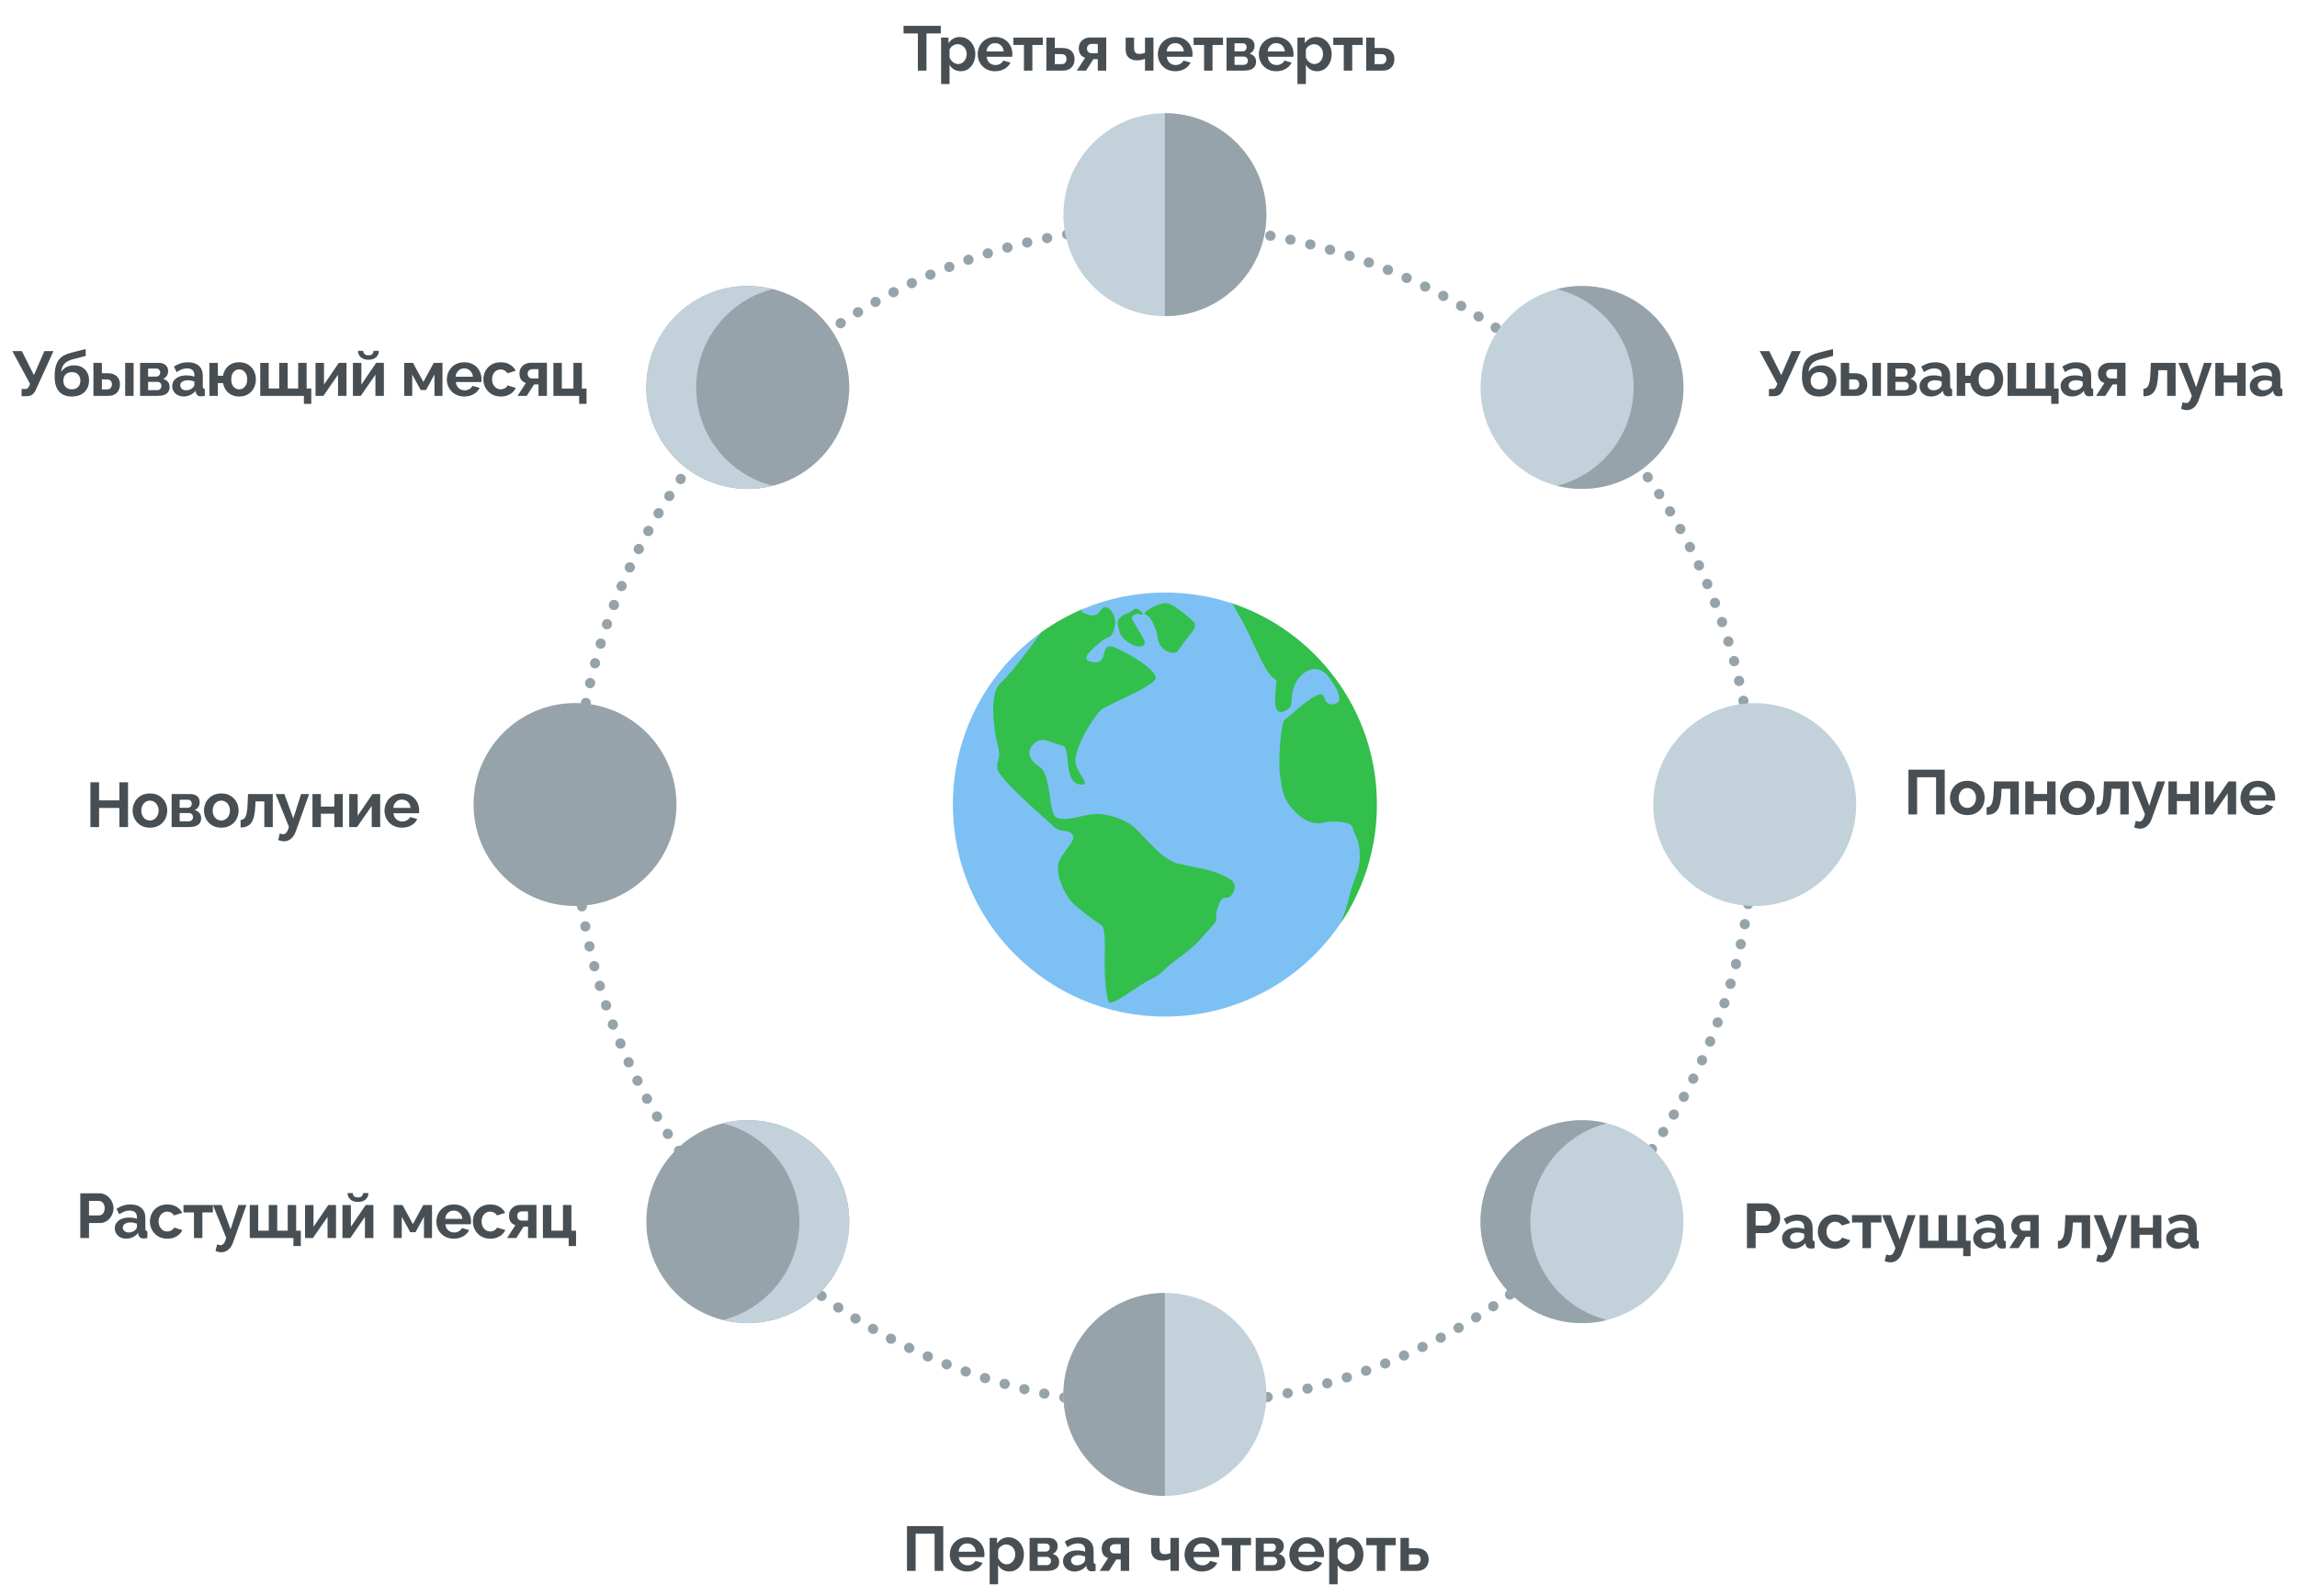<?xml version="1.0" encoding="UTF-8"?>
<!-- Generated by Pixelmator Pro 3.2.3 -->
<svg width="911" height="633" viewBox="0 0 911 633" xmlns="http://www.w3.org/2000/svg" xmlns:xlink="http://www.w3.org/1999/xlink">
    <g id="4">
        <g id="g1">
            <g id="g2">
                <g id="g3">
                    <path id="path1" fill="none" stroke="#96a3aa" stroke-width="4" stroke-linecap="round" stroke-linejoin="round" stroke-dasharray="0.1 8" stroke-dashoffset="0" d="M 627.422 158.245 C 718.785 249.608 718.785 397.737 627.422 489.101 C 536.059 580.464 387.93 580.464 296.566 489.101 C 205.203 397.737 205.203 249.608 296.566 158.245 C 387.93 66.882 536.059 66.882 627.422 158.245 Z"/>
                    <path id="path2" fill="#c3d1db" stroke="none" d="M 502.25 85.14 C 502.25 107.364 484.234 125.38 462.01 125.38 C 439.786 125.38 421.77 107.364 421.77 85.14 C 421.77 62.916 439.786 44.9 462.01 44.9 C 484.234 44.9 502.25 62.916 502.25 85.14 Z"/>
                    <path id="path3" fill="#96a3aa" stroke="none" d="M 336.82 153.65 C 336.82 175.874 318.804 193.89 296.58 193.89 C 274.356 193.89 256.34 175.874 256.34 153.65 C 256.34 131.426 274.356 113.41 296.58 113.41 C 318.804 113.41 336.82 131.426 336.82 153.65 Z"/>
                    <path id="path4" fill="#96a3aa" stroke="none" d="M 268.3 319.07 C 268.3 341.294 250.284 359.31 228.06 359.31 C 205.836 359.31 187.82 341.294 187.82 319.07 C 187.82 296.846 205.836 278.83 228.06 278.83 C 250.284 278.83 268.3 296.846 268.3 319.07 Z"/>
                    <path id="path5" fill="#96a3aa" stroke="none" d="M 336.81 484.49 C 336.81 506.714 318.794 524.73 296.57 524.73 C 274.346 524.73 256.33 506.714 256.33 484.49 C 256.33 462.266 274.346 444.25 296.57 444.25 C 318.794 444.25 336.81 462.266 336.81 484.49 Z"/>
                    <path id="path6" fill="#c3d1db" stroke="none" d="M 502.25 553.02 C 502.25 575.244 484.234 593.26 462.01 593.26 C 439.786 593.26 421.77 575.244 421.77 553.02 C 421.77 530.796 439.786 512.78 462.01 512.78 C 484.234 512.78 502.25 530.796 502.25 553.02 Z"/>
                    <path id="path7" fill="#c3d1db" stroke="none" d="M 667.66 484.51 C 667.66 506.734 649.644 524.75 627.42 524.75 C 605.196 524.75 587.18 506.734 587.18 484.51 C 587.18 462.286 605.196 444.27 627.42 444.27 C 649.644 444.27 667.66 462.286 667.66 484.51 Z"/>
                    <path id="path8" fill="#c3d1db" stroke="none" d="M 736.18 319.09 C 736.18 341.314 718.164 359.33 695.94 359.33 C 673.716 359.33 655.7 341.314 655.7 319.09 C 655.7 296.866 673.716 278.85 695.94 278.85 C 718.164 278.85 736.18 296.866 736.18 319.09 Z"/>
                    <path id="path9" fill="#c3d1db" stroke="none" d="M 667.67 153.66 C 667.67 175.884 649.654 193.9 627.43 193.9 C 605.206 193.9 587.19 175.884 587.19 153.66 C 587.19 131.436 605.206 113.42 627.43 113.42 C 649.654 113.42 667.67 131.436 667.67 153.66 Z"/>
                    <path id="path10" fill="#96a3aa" stroke="none" d="M 502.25 85.14 C 502.25 107.36 484.23 125.38 462.01 125.38 L 462.01 44.9 C 484.23 44.9 502.25 62.91 502.25 85.14 Z"/>
                    <path id="path11" fill="#96a3aa" stroke="none" d="M 421.75 553.02 C 421.75 530.8 439.77 512.78 461.99 512.78 L 461.99 593.26 C 439.77 593.26 421.75 575.25 421.75 553.02 Z"/>
                    <path id="path12" fill="#c3d1db" stroke="none" d="M 287.9 182.11 C 272.18 166.39 272.18 140.92 287.9 125.2 C 293.22 119.88 299.67 116.36 306.47 114.65 C 293.18 111.3 278.52 114.81 268.13 125.2 C 252.41 140.92 252.41 166.39 268.13 182.11 C 278.52 192.5 293.18 196.02 306.47 192.66 C 299.67 190.94 293.22 187.43 287.9 182.11 Z"/>
                    <path id="path13" fill="#96a3aa" stroke="none" d="M 636.11 125.2 C 651.83 140.92 651.83 166.39 636.11 182.11 C 630.79 187.43 624.34 190.95 617.54 192.66 C 630.83 196.01 645.49 192.5 655.88 182.11 C 671.6 166.39 671.6 140.92 655.88 125.2 C 645.49 114.81 630.83 111.29 617.54 114.65 C 624.34 116.37 630.79 119.88 636.11 125.2 Z"/>
                    <path id="path14" fill="#96a3aa" stroke="none" d="M 618.74 512.96 C 603.02 497.24 603.02 471.77 618.74 456.05 C 624.06 450.73 630.51 447.21 637.31 445.5 C 624.02 442.15 609.36 445.66 598.97 456.05 C 583.25 471.77 583.25 497.24 598.97 512.96 C 609.36 523.35 624.02 526.87 637.31 523.51 C 630.51 521.79 624.06 518.28 618.74 512.96 Z"/>
                    <path id="path15" fill="#c3d1db" stroke="none" d="M 305.26 456.05 C 320.98 471.77 320.98 497.24 305.26 512.96 C 299.94 518.28 293.49 521.8 286.69 523.51 C 299.98 526.86 314.64 523.35 325.03 512.96 C 340.75 497.24 340.75 471.77 325.03 456.05 C 314.64 445.66 299.98 442.14 286.69 445.5 C 293.49 447.22 299.94 450.73 305.26 456.05 Z"/>
                </g>
                <g id="g4">
                    <path id="path16" fill="#7dc1f4" stroke="none" d="M 545.35 319.08 C 545.35 336.42 540.85 352.53 531.86 365.91 C 516.76 388.38 491.11 403.17 462.01 403.17 C 415.56 403.17 377.91 365.52 377.91 319.08 C 377.91 290.91 391.76 265.98 413.02 250.72 C 415.61 248.86 418.64 248.86 421.44 247.3 C 424.24 245.74 426.79 242.63 429.78 241.39 C 439.7 237.26 450.59 234.99 462.01 234.99 C 471.06 234.99 479.78 236.42 487.95 239.07 C 521.7 250 545.35 281.69 545.35 319.08 Z"/>
                    <g id="g5">
                        <path id="path17" fill="#32bf4c" stroke="none" d="M 489.18 353.79 C 487.04 358.38 485.21 353.18 483.07 359.6 C 480.92 366.03 484.59 362.97 479.7 368.47 C 474.81 373.98 473.58 375.51 466.86 380.4 C 460.13 385.3 461.66 385.91 456.46 388.35 C 451.26 390.8 440.55 399.67 439.63 397.22 C 438.72 394.78 438.1 387.74 438.1 382.54 C 438.1 377.34 438.72 368.17 436.88 366.94 C 435.05 365.72 425.87 359.6 423.42 355.63 C 420.98 351.65 418.22 345.23 420.36 340.95 C 422.51 336.66 427.09 332.99 425.26 330.85 C 423.42 328.71 420.36 330.24 418.22 328.1 C 416.08 325.96 396.2 309.14 395.59 304.86 C 394.98 300.57 397.43 302.41 395.59 295.07 C 393.76 287.73 392.53 274.58 396.81 270.91 C 401.1 267.24 412.41 251.64 413.02 250.72 C 418.2 247 423.81 243.86 429.78 241.39 C 428.43 242.29 428.42 242.64 431.38 243.68 C 436.58 245.52 436.27 240.01 438.72 240.78 C 441.16 241.54 443.3 245.52 441.77 249.8 C 440.25 254.08 440.12 251.33 435.6 255.31 C 431.07 259.28 428.32 262.04 434.13 262.65 C 439.94 263.26 435.77 254.08 442.29 256.84 C 448.81 259.59 458.9 266.01 458.29 269.07 C 457.68 272.13 439.42 279.43 436.9 281.39 C 434 283.65 425.46 297.41 426.62 302.7 C 427.56 307 431.06 309.73 430.09 310.87 C 429.64 311.4 428.53 311.18 427.71 310.97 C 421.59 309.44 424.95 296.29 421.28 295.68 C 417.61 295.07 413.64 291.7 410.27 294.76 C 406.91 297.82 407.82 301.19 412.41 304.24 C 417 307.3 415.78 322.29 418.84 324.12 C 421.89 325.96 428.62 323.51 433.21 322.9 C 437.8 322.29 445.75 324.48 449.73 327.97 C 453.7 331.47 460.74 340.95 467.16 342.48 C 473.58 344.01 480.31 344.92 483.37 346.45 C 486.43 347.98 491.32 349.2 489.18 353.79 Z"/>
                        <path id="path18" fill="#32bf4c" stroke="none" d="M 473.81 246.97 C 473.01 246.17 465.44 239.28 462.57 239.17 C 460.13 239.08 455.92 241.33 455.97 241.46 C 456.05 241.66 453.95 242.41 454.03 243.24 C 454.07 243.65 454.61 243.9 454.89 244.04 C 457.11 245.17 459.03 251.09 459.13 252.76 C 459.27 255.11 460.89 257.6 463.26 258.49 C 463.44 258.56 465.95 259.48 466.87 258.43 C 467.79 257.4 472.69 250.46 473.35 249.83 C 473.73 249.46 474.12 248.71 473.81 246.96 Z"/>
                        <path id="path19" fill="#32bf4c" stroke="none" d="M 537.58 347.9 C 539.42 343.09 539.42 341.25 539.19 337.12 C 538.96 332.99 537.13 330.93 536.44 328.18 C 535.75 325.42 527.95 325.88 526.8 325.88 C 525.65 325.88 520.84 328.64 514.42 322.67 C 507.99 316.71 508.68 312.12 507.76 308.22 C 506.85 304.32 507.76 286.66 509.49 285.51 C 511.21 284.36 517.4 278.17 521.99 275.88 C 526.57 273.58 524.05 279.55 528.41 279.32 C 532.77 279.09 531.85 274.96 527.03 268.54 C 522.22 262.11 515.33 266.47 513.27 272.21 C 511.2 277.94 513.73 279.78 509.83 281.84 C 505.93 283.9 505.24 280 505.93 273.58 C 506.62 267.16 506.39 271.75 502.72 266.24 C 499.05 260.74 495.38 250.41 491.25 243.76 C 489.1 240.3 489.79 240.05 487.95 239.07 C 521.7 250 546.1 281.69 546.1 319.08 C 546.1 336.42 540.85 352.53 531.86 365.91 C 532.7 363.7 533.7 360.91 534.37 358.46 C 535.75 353.41 535.75 352.72 537.58 347.9 Z"/>
                        <path id="path20" fill="#32bf4c" stroke="none" d="M 452.93 252.25 C 452.01 250.64 450.41 248.12 449.03 245.6 C 448.96 245.48 448.86 245.38 448.75 245.3 C 448.9 244.63 449.48 243.98 450.14 243.68 C 451.55 243.03 453.02 244.12 453.28 243.68 C 453.49 243.34 452.75 242.46 452.05 241.99 C 451.78 241.81 451.19 241.42 450.44 241.45 C 449.55 241.49 449.35 242.22 448.06 242.83 C 446.67 243.49 446.3 243.42 445.53 243.9 C 444.4 244.61 443.03 246.11 443.35 247.04 C 443.35 247.04 443.35 247.04 443.35 247.04 C 443.15 248.1 443.81 249.09 443.98 250.49 C 444.21 252.4 448.34 256.37 451.78 256.37 C 455.22 256.37 453.84 253.85 452.93 252.24 Z"/>
                    </g>
                </g>
            </g>
            <path id="-" fill="#474f54" fill-rule="evenodd" stroke="none" d="M 541.84 28 L 541.84 14.905 L 545.19 14.905 L 545.19 19.017 L 548.169 19.017 C 549.74 19.017 550.942 19.419 551.775 20.224 C 552.608 21.029 553.025 22.087 553.025 23.397 C 553.025 24.29 552.848 25.085 552.495 25.782 C 552.142 26.479 551.623 27.023 550.938 27.414 C 550.252 27.805 549.402 28 548.387 28 Z M 545.19 25.441 L 547.862 25.441 C 548.32 25.441 548.694 25.352 548.983 25.174 C 549.271 24.996 549.487 24.754 549.629 24.448 C 549.771 24.142 549.842 23.801 549.842 23.425 C 549.842 23.057 549.775 22.727 549.642 22.434 C 549.509 22.141 549.296 21.906 549.003 21.729 C 548.71 21.552 548.32 21.463 547.834 21.463 L 545.19 21.463 Z M 532.946 28 L 532.946 17.836 L 528.785 17.836 L 528.785 14.905 L 540.458 14.905 L 540.458 17.836 L 536.297 17.836 L 536.297 28 Z M 522.42 28.25 C 521.404 28.25 520.508 28.021 519.733 27.562 C 518.958 27.104 518.354 26.483 517.92 25.7 L 517.92 33.325 L 514.57 33.325 L 514.57 14.9 L 517.495 14.9 L 517.495 17.15 C 517.995 16.383 518.629 15.779 519.395 15.338 C 520.162 14.896 521.037 14.675 522.02 14.675 C 522.904 14.675 523.716 14.85 524.458 15.2 C 525.2 15.55 525.845 16.037 526.395 16.662 C 526.945 17.287 527.375 18.004 527.683 18.812 C 527.991 19.621 528.145 20.492 528.145 21.425 C 528.145 22.692 527.9 23.842 527.408 24.875 C 526.916 25.908 526.241 26.729 525.383 27.338 C 524.525 27.946 523.537 28.25 522.42 28.25 Z M 521.295 25.4 C 521.812 25.4 522.279 25.292 522.695 25.075 C 523.112 24.858 523.475 24.562 523.783 24.188 C 524.091 23.812 524.325 23.388 524.483 22.912 C 524.641 22.438 524.72 21.942 524.72 21.425 C 524.72 20.875 524.633 20.367 524.458 19.9 C 524.283 19.433 524.029 19.021 523.695 18.662 C 523.362 18.304 522.975 18.025 522.533 17.825 C 522.091 17.625 521.612 17.525 521.095 17.525 C 520.779 17.525 520.458 17.579 520.133 17.688 C 519.808 17.796 519.495 17.95 519.195 18.15 C 518.895 18.35 518.633 18.583 518.408 18.85 C 518.183 19.117 518.02 19.408 517.92 19.725 L 517.92 22.8 C 518.12 23.283 518.391 23.725 518.733 24.125 C 519.075 24.525 519.47 24.838 519.92 25.062 C 520.37 25.287 520.829 25.4 521.295 25.4 Z M 506.168 28.25 C 505.117 28.25 504.168 28.071 503.318 27.713 C 502.467 27.354 501.742 26.862 501.143 26.237 C 500.543 25.612 500.08 24.896 499.755 24.088 C 499.43 23.279 499.268 22.425 499.268 21.525 C 499.268 20.275 499.547 19.133 500.105 18.1 C 500.663 17.067 501.463 16.237 502.505 15.612 C 503.547 14.987 504.776 14.675 506.193 14.675 C 507.626 14.675 508.851 14.987 509.867 15.612 C 510.884 16.237 511.663 17.062 512.205 18.088 C 512.747 19.112 513.018 20.217 513.018 21.4 C 513.018 21.6 513.009 21.804 512.992 22.013 C 512.976 22.221 512.959 22.392 512.943 22.525 L 502.818 22.525 C 502.884 23.192 503.08 23.775 503.405 24.275 C 503.73 24.775 504.147 25.154 504.655 25.412 C 505.163 25.671 505.709 25.8 506.293 25.8 C 506.959 25.8 507.588 25.638 508.18 25.312 C 508.772 24.987 509.176 24.558 509.393 24.025 L 512.268 24.825 C 511.951 25.492 511.497 26.083 510.905 26.6 C 510.313 27.117 509.617 27.521 508.818 27.812 C 508.017 28.104 507.134 28.25 506.168 28.25 Z M 502.742 20.4 L 509.592 20.4 C 509.526 19.733 509.338 19.154 509.03 18.662 C 508.722 18.171 508.318 17.787 507.818 17.513 C 507.318 17.237 506.759 17.1 506.143 17.1 C 505.543 17.1 504.997 17.237 504.505 17.513 C 504.013 17.787 503.613 18.171 503.305 18.662 C 502.997 19.154 502.809 19.733 502.742 20.4 Z M 486.44 28 L 486.44 14.905 L 493.731 14.905 C 494.634 14.905 495.367 15.055 495.929 15.356 C 496.49 15.657 496.904 16.047 497.17 16.527 C 497.436 17.006 497.569 17.525 497.569 18.082 C 497.569 18.812 497.404 19.451 497.075 19.998 C 496.745 20.545 496.245 20.968 495.574 21.266 C 496.331 21.483 496.951 21.853 497.433 22.378 C 497.914 22.903 498.155 23.596 498.155 24.457 C 498.155 25.273 497.963 25.943 497.58 26.468 C 497.196 26.992 496.646 27.378 495.93 27.627 C 495.214 27.876 494.364 28 493.38 28 Z M 489.622 25.729 L 493.285 25.729 C 493.595 25.729 493.875 25.655 494.125 25.507 C 494.375 25.36 494.57 25.161 494.712 24.91 C 494.854 24.66 494.925 24.385 494.925 24.086 C 494.925 23.768 494.857 23.487 494.719 23.241 C 494.582 22.995 494.393 22.8 494.152 22.657 C 493.912 22.514 493.636 22.443 493.326 22.443 L 489.622 22.443 Z M 489.622 20.35 L 492.885 20.35 C 493.195 20.35 493.466 20.274 493.698 20.122 C 493.931 19.971 494.11 19.769 494.235 19.519 C 494.36 19.268 494.423 18.997 494.423 18.705 C 494.423 18.276 494.285 17.914 494.009 17.619 C 493.734 17.324 493.373 17.177 492.926 17.177 L 489.622 17.177 Z M 477.546 28 L 477.546 17.836 L 473.384 17.836 L 473.384 14.905 L 485.058 14.905 L 485.058 17.836 L 480.896 17.836 L 480.896 28 Z M 466.113 28.25 C 465.063 28.25 464.113 28.071 463.263 27.713 C 462.413 27.354 461.688 26.862 461.088 26.237 C 460.488 25.612 460.025 24.896 459.7 24.088 C 459.375 23.279 459.213 22.425 459.213 21.525 C 459.213 20.275 459.492 19.133 460.05 18.1 C 460.608 17.067 461.408 16.237 462.45 15.612 C 463.492 14.987 464.721 14.675 466.138 14.675 C 467.571 14.675 468.796 14.987 469.813 15.612 C 470.829 16.237 471.608 17.062 472.15 18.088 C 472.692 19.112 472.963 20.217 472.963 21.4 C 472.963 21.6 472.954 21.804 472.938 22.013 C 472.921 22.221 472.904 22.392 472.888 22.525 L 462.763 22.525 C 462.829 23.192 463.025 23.775 463.35 24.275 C 463.675 24.775 464.092 25.154 464.6 25.412 C 465.108 25.671 465.654 25.8 466.238 25.8 C 466.904 25.8 467.533 25.638 468.125 25.312 C 468.717 24.987 469.121 24.558 469.338 24.025 L 472.213 24.825 C 471.896 25.492 471.442 26.083 470.85 26.6 C 470.258 27.117 469.563 27.521 468.763 27.812 C 467.963 28.104 467.079 28.25 466.113 28.25 Z M 462.688 20.4 L 469.538 20.4 C 469.471 19.733 469.283 19.154 468.975 18.662 C 468.667 18.171 468.263 17.787 467.763 17.513 C 467.263 17.237 466.704 17.1 466.088 17.1 C 465.488 17.1 464.942 17.237 464.45 17.513 C 463.958 17.787 463.558 18.171 463.25 18.662 C 462.942 19.154 462.754 19.733 462.688 20.4 Z M 454.111 28 L 454.111 23.294 C 453.617 23.521 453.113 23.684 452.6 23.782 C 452.086 23.88 451.504 23.929 450.852 23.929 C 449.481 23.929 448.402 23.558 447.615 22.816 C 446.828 22.074 446.435 20.984 446.435 19.546 L 446.435 14.905 L 449.785 14.905 L 449.785 19.1 C 449.785 19.879 449.954 20.454 450.294 20.825 C 450.633 21.195 451.165 21.38 451.889 21.38 C 452.288 21.38 452.685 21.339 453.082 21.256 C 453.48 21.173 453.822 21.055 454.111 20.9 L 454.111 14.905 L 457.474 14.905 L 457.474 28 Z M 427.076 28 L 430.392 22.896 C 429.602 22.677 428.981 22.252 428.528 21.622 C 428.075 20.992 427.849 20.161 427.849 19.13 C 427.849 18.264 428.047 17.514 428.444 16.881 C 428.841 16.247 429.389 15.751 430.089 15.394 C 430.788 15.036 431.595 14.857 432.508 14.857 L 438.738 14.857 L 438.738 28 L 435.388 28 L 435.388 23.472 L 433.627 23.472 L 430.74 28 Z M 432.917 21.08 L 435.388 21.08 L 435.388 17.417 L 433.032 17.417 C 432.437 17.417 431.966 17.583 431.62 17.916 C 431.273 18.248 431.1 18.681 431.1 19.214 C 431.1 19.747 431.254 20.191 431.563 20.547 C 431.872 20.903 432.324 21.08 432.917 21.08 Z M 414.988 28 L 414.988 14.905 L 418.338 14.905 L 418.338 19.017 L 421.318 19.017 C 422.888 19.017 424.09 19.419 424.923 20.224 C 425.757 21.029 426.173 22.087 426.173 23.397 C 426.173 24.29 425.997 25.085 425.644 25.782 C 425.291 26.479 424.771 27.023 424.086 27.414 C 423.401 27.805 422.55 28 421.535 28 Z M 418.338 25.441 L 421.01 25.441 C 421.469 25.441 421.842 25.352 422.131 25.174 C 422.419 24.996 422.635 24.754 422.777 24.448 C 422.919 24.142 422.99 23.801 422.99 23.425 C 422.99 23.057 422.923 22.727 422.79 22.434 C 422.658 22.141 422.444 21.906 422.151 21.729 C 421.858 21.552 421.469 21.463 420.982 21.463 L 418.338 21.463 Z M 406.095 28 L 406.095 17.836 L 401.933 17.836 L 401.933 14.905 L 413.606 14.905 L 413.606 17.836 L 409.445 17.836 L 409.445 28 Z M 394.661 28.25 C 393.611 28.25 392.661 28.071 391.811 27.713 C 390.961 27.354 390.236 26.862 389.636 26.237 C 389.036 25.612 388.574 24.896 388.249 24.088 C 387.924 23.279 387.761 22.425 387.761 21.525 C 387.761 20.275 388.04 19.133 388.599 18.1 C 389.157 17.067 389.957 16.237 390.999 15.612 C 392.04 14.987 393.27 14.675 394.686 14.675 C 396.12 14.675 397.345 14.987 398.361 15.612 C 399.378 16.237 400.157 17.062 400.699 18.088 C 401.24 19.112 401.511 20.217 401.511 21.4 C 401.511 21.6 401.503 21.804 401.486 22.013 C 401.47 22.221 401.453 22.392 401.436 22.525 L 391.311 22.525 C 391.378 23.192 391.574 23.775 391.899 24.275 C 392.224 24.775 392.64 25.154 393.149 25.412 C 393.657 25.671 394.203 25.8 394.786 25.8 C 395.453 25.8 396.082 25.638 396.674 25.312 C 397.265 24.987 397.67 24.558 397.886 24.025 L 400.761 24.825 C 400.445 25.492 399.99 26.083 399.399 26.6 C 398.807 27.117 398.111 27.521 397.311 27.812 C 396.511 28.104 395.628 28.25 394.661 28.25 Z M 391.236 20.4 L 398.086 20.4 C 398.02 19.733 397.832 19.154 397.524 18.662 C 397.215 18.171 396.811 17.787 396.311 17.513 C 395.811 17.237 395.253 17.1 394.636 17.1 C 394.036 17.1 393.49 17.237 392.999 17.513 C 392.507 17.787 392.107 18.171 391.799 18.662 C 391.49 19.154 391.303 19.733 391.236 20.4 Z M 381.091 28.25 C 380.074 28.25 379.178 28.021 378.403 27.562 C 377.628 27.104 377.024 26.483 376.591 25.7 L 376.591 33.325 L 373.241 33.325 L 373.241 14.9 L 376.166 14.9 L 376.166 17.15 C 376.666 16.383 377.299 15.779 378.066 15.338 C 378.832 14.896 379.707 14.675 380.691 14.675 C 381.574 14.675 382.386 14.85 383.128 15.2 C 383.87 15.55 384.516 16.037 385.066 16.662 C 385.616 17.287 386.045 18.004 386.353 18.812 C 386.661 19.621 386.816 20.492 386.816 21.425 C 386.816 22.692 386.57 23.842 386.078 24.875 C 385.586 25.908 384.911 26.729 384.053 27.338 C 383.195 27.946 382.207 28.25 381.091 28.25 Z M 379.966 25.4 C 380.482 25.4 380.949 25.292 381.366 25.075 C 381.782 24.858 382.145 24.562 382.453 24.188 C 382.762 23.812 382.995 23.388 383.153 22.912 C 383.311 22.438 383.391 21.942 383.391 21.425 C 383.391 20.875 383.303 20.367 383.128 19.9 C 382.953 19.433 382.699 19.021 382.366 18.662 C 382.032 18.304 381.645 18.025 381.203 17.825 C 380.761 17.625 380.282 17.525 379.766 17.525 C 379.449 17.525 379.128 17.579 378.803 17.688 C 378.478 17.796 378.166 17.95 377.866 18.15 C 377.566 18.35 377.303 18.583 377.078 18.85 C 376.853 19.117 376.691 19.408 376.591 19.725 L 376.591 22.8 C 376.791 23.283 377.061 23.725 377.403 24.125 C 377.745 24.525 378.141 24.838 378.591 25.062 C 379.041 25.287 379.499 25.4 379.966 25.4 Z M 373.125 13.275 L 367.45 13.275 L 367.45 28 L 364.025 28 L 364.025 13.275 L 358.35 13.275 L 358.35 10.25 L 373.125 10.25 Z"/>
            <path id="path21" fill="#474f54" fill-rule="evenodd" stroke="none" d="M 159.403 328.25 C 158.353 328.25 157.403 328.071 156.553 327.712 C 155.703 327.354 154.978 326.863 154.378 326.237 C 153.778 325.612 153.316 324.896 152.991 324.087 C 152.666 323.279 152.503 322.425 152.503 321.525 C 152.503 320.275 152.783 319.133 153.341 318.1 C 153.899 317.067 154.699 316.238 155.741 315.612 C 156.783 314.987 158.012 314.675 159.428 314.675 C 160.862 314.675 162.087 314.987 163.103 315.612 C 164.12 316.238 164.899 317.062 165.441 318.087 C 165.983 319.113 166.253 320.217 166.253 321.4 C 166.253 321.6 166.245 321.804 166.228 322.013 C 166.212 322.221 166.195 322.392 166.178 322.525 L 156.053 322.525 C 156.12 323.192 156.316 323.775 156.641 324.275 C 156.966 324.775 157.383 325.154 157.891 325.413 C 158.399 325.671 158.945 325.8 159.528 325.8 C 160.195 325.8 160.824 325.638 161.416 325.312 C 162.008 324.987 162.412 324.558 162.628 324.025 L 165.503 324.825 C 165.187 325.492 164.733 326.083 164.141 326.6 C 163.549 327.117 162.853 327.521 162.053 327.812 C 161.253 328.104 160.37 328.25 159.403 328.25 Z M 155.978 320.4 L 162.828 320.4 C 162.762 319.733 162.574 319.154 162.266 318.663 C 161.958 318.171 161.553 317.788 161.053 317.513 C 160.553 317.237 159.995 317.1 159.378 317.1 C 158.778 317.1 158.233 317.237 157.741 317.513 C 157.249 317.788 156.849 318.171 156.541 318.663 C 156.233 319.154 156.045 319.733 155.978 320.4 Z M 138.501 328 L 138.501 314.919 L 141.851 314.919 L 141.851 323.528 L 147.73 314.905 L 150.779 314.905 L 150.779 328 L 147.429 328 L 147.429 319.602 L 141.615 328 Z M 123.927 328 L 123.927 314.905 L 127.277 314.905 L 127.277 319.888 L 132.588 319.888 L 132.588 314.905 L 135.938 314.905 L 135.938 328 L 132.588 328 L 132.588 322.706 L 127.277 322.706 L 127.277 328 Z M 112.632 333.644 C 112.288 333.644 111.935 333.604 111.572 333.525 C 111.209 333.445 110.799 333.322 110.341 333.155 L 110.978 330.505 C 111.233 330.611 111.473 330.692 111.697 330.749 C 111.922 330.806 112.13 330.834 112.324 330.834 C 112.739 330.834 113.109 330.683 113.433 330.379 C 113.758 330.075 114.022 329.619 114.226 329.01 L 114.603 327.931 L 109.306 314.905 L 112.781 314.905 L 116.324 324.58 L 119.42 314.905 L 122.61 314.905 L 117.254 329.877 C 116.976 330.672 116.605 331.349 116.139 331.909 C 115.673 332.468 115.139 332.897 114.539 333.196 C 113.939 333.495 113.303 333.644 112.632 333.644 Z M 95.411 328.168 L 95.411 325.189 C 95.822 325.182 96.185 325.086 96.5 324.903 C 96.815 324.719 97.093 324.405 97.334 323.961 C 97.574 323.517 97.764 322.895 97.903 322.094 C 98.043 321.294 98.138 320.268 98.188 319.018 L 98.36 314.905 L 108.182 314.905 L 108.182 328 L 104.832 328 L 104.832 317.836 L 101.325 317.836 L 101.275 319.354 C 101.201 321.062 101.032 322.485 100.768 323.623 C 100.505 324.761 100.135 325.659 99.658 326.316 C 99.181 326.973 98.592 327.444 97.89 327.729 C 97.187 328.014 96.361 328.16 95.411 328.168 Z M 87.773 328.25 C 86.706 328.25 85.748 328.071 84.898 327.712 C 84.048 327.354 83.327 326.858 82.736 326.225 C 82.144 325.592 81.69 324.867 81.373 324.05 C 81.056 323.233 80.898 322.375 80.898 321.475 C 80.898 320.558 81.056 319.692 81.373 318.875 C 81.69 318.058 82.144 317.333 82.736 316.7 C 83.327 316.067 84.048 315.571 84.898 315.212 C 85.748 314.854 86.706 314.675 87.773 314.675 C 88.84 314.675 89.794 314.854 90.636 315.212 C 91.477 315.571 92.198 316.067 92.798 316.7 C 93.398 317.333 93.852 318.058 94.161 318.875 C 94.469 319.692 94.623 320.558 94.623 321.475 C 94.623 322.375 94.469 323.233 94.161 324.05 C 93.852 324.867 93.402 325.592 92.811 326.225 C 92.219 326.858 91.498 327.354 90.648 327.712 C 89.798 328.071 88.84 328.25 87.773 328.25 Z M 84.348 321.475 C 84.348 322.242 84.498 322.921 84.798 323.513 C 85.098 324.104 85.506 324.567 86.023 324.9 C 86.54 325.233 87.123 325.4 87.773 325.4 C 88.406 325.4 88.981 325.229 89.498 324.888 C 90.015 324.546 90.427 324.079 90.736 323.487 C 91.044 322.896 91.198 322.217 91.198 321.45 C 91.198 320.7 91.044 320.025 90.736 319.425 C 90.427 318.825 90.015 318.358 89.498 318.025 C 88.981 317.692 88.406 317.525 87.773 317.525 C 87.123 317.525 86.54 317.696 86.023 318.038 C 85.506 318.379 85.098 318.846 84.798 319.438 C 84.498 320.029 84.348 320.708 84.348 321.475 Z M 68.07 328 L 68.07 314.905 L 75.361 314.905 C 76.265 314.905 76.998 315.055 77.559 315.356 C 78.121 315.657 78.535 316.047 78.801 316.527 C 79.067 317.006 79.199 317.525 79.199 318.082 C 79.199 318.812 79.035 319.451 78.705 319.998 C 78.376 320.545 77.875 320.968 77.205 321.266 C 77.962 321.483 78.581 321.853 79.063 322.378 C 79.545 322.903 79.786 323.596 79.786 324.457 C 79.786 325.273 79.594 325.943 79.21 326.468 C 78.826 326.992 78.276 327.378 77.56 327.627 C 76.844 327.876 75.994 328 75.011 328 Z M 71.253 325.729 L 74.916 325.729 C 75.225 325.729 75.505 325.655 75.755 325.507 C 76.005 325.36 76.201 325.161 76.343 324.91 C 76.485 324.66 76.556 324.385 76.556 324.086 C 76.556 323.768 76.487 323.487 76.35 323.241 C 76.212 322.995 76.023 322.8 75.783 322.657 C 75.542 322.514 75.267 322.443 74.957 322.443 L 71.253 322.443 Z M 71.253 320.35 L 74.516 320.35 C 74.825 320.35 75.097 320.274 75.329 320.122 C 75.561 319.971 75.74 319.769 75.866 319.519 C 75.991 319.268 76.053 318.997 76.053 318.705 C 76.053 318.276 75.916 317.914 75.64 317.619 C 75.364 317.324 75.003 317.177 74.557 317.177 L 71.253 317.177 Z M 59.476 328.25 C 58.41 328.25 57.451 328.071 56.601 327.712 C 55.751 327.354 55.031 326.858 54.439 326.225 C 53.847 325.592 53.393 324.867 53.076 324.05 C 52.76 323.233 52.601 322.375 52.601 321.475 C 52.601 320.558 52.76 319.692 53.076 318.875 C 53.393 318.058 53.847 317.333 54.439 316.7 C 55.031 316.067 55.751 315.571 56.601 315.212 C 57.451 314.854 58.41 314.675 59.476 314.675 C 60.543 314.675 61.497 314.854 62.339 315.212 C 63.181 315.571 63.901 316.067 64.501 316.7 C 65.101 317.333 65.556 318.058 65.864 318.875 C 66.172 319.692 66.326 320.558 66.326 321.475 C 66.326 322.375 66.172 323.233 65.864 324.05 C 65.556 324.867 65.106 325.592 64.514 326.225 C 63.922 326.858 63.201 327.354 62.351 327.712 C 61.501 328.071 60.543 328.25 59.476 328.25 Z M 56.051 321.475 C 56.051 322.242 56.201 322.921 56.501 323.513 C 56.801 324.104 57.21 324.567 57.726 324.9 C 58.243 325.233 58.826 325.4 59.476 325.4 C 60.11 325.4 60.685 325.229 61.201 324.888 C 61.718 324.546 62.131 324.079 62.439 323.487 C 62.747 322.896 62.901 322.217 62.901 321.45 C 62.901 320.7 62.747 320.025 62.439 319.425 C 62.131 318.825 61.718 318.358 61.201 318.025 C 60.685 317.692 60.11 317.525 59.476 317.525 C 58.826 317.525 58.243 317.696 57.726 318.038 C 57.21 318.379 56.801 318.846 56.501 319.438 C 56.201 320.029 56.051 320.708 56.051 321.475 Z M 50.775 310.25 L 50.775 328 L 47.35 328 L 47.35 320.425 L 39.3 320.425 L 39.3 328 L 35.85 328 L 35.85 310.25 L 39.3 310.25 L 39.3 317.425 L 47.35 317.425 L 47.35 310.25 Z"/>
            <path id="path22" fill="#474f54" fill-rule="evenodd" stroke="none" d="M 895.489 323.25 C 894.439 323.25 893.489 323.071 892.639 322.712 C 891.789 322.354 891.064 321.863 890.464 321.237 C 889.864 320.612 889.402 319.896 889.077 319.087 C 888.752 318.279 888.589 317.425 888.589 316.525 C 888.589 315.275 888.868 314.133 889.427 313.1 C 889.985 312.067 890.785 311.238 891.827 310.612 C 892.868 309.987 894.097 309.675 895.514 309.675 C 896.947 309.675 898.172 309.987 899.189 310.612 C 900.206 311.238 900.985 312.062 901.527 313.087 C 902.068 314.113 902.339 315.217 902.339 316.4 C 902.339 316.6 902.331 316.804 902.314 317.013 C 902.297 317.221 902.281 317.392 902.264 317.525 L 892.139 317.525 C 892.206 318.192 892.402 318.775 892.727 319.275 C 893.052 319.775 893.468 320.154 893.977 320.413 C 894.485 320.671 895.031 320.8 895.614 320.8 C 896.281 320.8 896.91 320.638 897.502 320.312 C 898.093 319.987 898.497 319.558 898.714 319.025 L 901.589 319.825 C 901.272 320.492 900.818 321.083 900.227 321.6 C 899.635 322.117 898.939 322.521 898.139 322.812 C 897.339 323.104 896.456 323.25 895.489 323.25 Z M 892.064 315.4 L 898.914 315.4 C 898.847 314.733 898.66 314.154 898.352 313.663 C 898.043 313.171 897.639 312.788 897.139 312.513 C 896.639 312.237 896.081 312.1 895.464 312.1 C 894.864 312.1 894.318 312.237 893.827 312.513 C 893.335 312.788 892.935 313.171 892.627 313.663 C 892.318 314.154 892.131 314.733 892.064 315.4 Z M 874.587 323 L 874.587 309.919 L 877.937 309.919 L 877.937 318.528 L 883.816 309.905 L 886.865 309.905 L 886.865 323 L 883.515 323 L 883.515 314.602 L 877.701 323 Z M 860.012 323 L 860.012 309.905 L 863.362 309.905 L 863.362 314.888 L 868.674 314.888 L 868.674 309.905 L 872.024 309.905 L 872.024 323 L 868.674 323 L 868.674 317.706 L 863.362 317.706 L 863.362 323 Z M 848.718 328.644 C 848.374 328.644 848.021 328.604 847.658 328.525 C 847.295 328.445 846.884 328.322 846.427 328.155 L 847.064 325.505 C 847.319 325.611 847.559 325.692 847.783 325.749 C 848.007 325.806 848.216 325.834 848.41 325.834 C 848.825 325.834 849.195 325.683 849.519 325.379 C 849.844 325.075 850.108 324.619 850.312 324.01 L 850.689 322.931 L 845.392 309.905 L 848.867 309.905 L 852.41 319.58 L 855.506 309.905 L 858.696 309.905 L 853.34 324.877 C 853.062 325.672 852.69 326.349 852.224 326.909 C 851.758 327.468 851.225 327.897 850.625 328.196 C 850.025 328.495 849.389 328.644 848.718 328.644 Z M 831.497 323.168 L 831.497 320.189 C 831.907 320.182 832.27 320.086 832.586 319.903 C 832.901 319.719 833.179 319.405 833.419 318.961 C 833.66 318.517 833.85 317.895 833.989 317.094 C 834.129 316.294 834.224 315.268 834.274 314.018 L 834.446 309.905 L 844.268 309.905 L 844.268 323 L 840.918 323 L 840.918 312.836 L 837.411 312.836 L 837.361 314.354 C 837.286 316.062 837.118 317.485 836.854 318.623 C 836.591 319.761 836.221 320.659 835.744 321.316 C 835.267 321.973 834.678 322.444 833.975 322.729 C 833.273 323.014 832.447 323.16 831.497 323.168 Z M 823.859 323.25 C 822.792 323.25 821.834 323.071 820.984 322.712 C 820.134 322.354 819.413 321.858 818.821 321.225 C 818.23 320.592 817.775 319.867 817.459 319.05 C 817.142 318.233 816.984 317.375 816.984 316.475 C 816.984 315.558 817.142 314.692 817.459 313.875 C 817.775 313.058 818.23 312.333 818.821 311.7 C 819.413 311.067 820.134 310.571 820.984 310.212 C 821.834 309.854 822.792 309.675 823.859 309.675 C 824.925 309.675 825.88 309.854 826.721 310.212 C 827.563 310.571 828.284 311.067 828.884 311.7 C 829.484 312.333 829.938 313.058 830.246 313.875 C 830.555 314.692 830.709 315.558 830.709 316.475 C 830.709 317.375 830.555 318.233 830.246 319.05 C 829.938 319.867 829.488 320.592 828.896 321.225 C 828.305 321.858 827.584 322.354 826.734 322.712 C 825.884 323.071 824.925 323.25 823.859 323.25 Z M 820.434 316.475 C 820.434 317.242 820.584 317.921 820.884 318.513 C 821.184 319.104 821.592 319.567 822.109 319.9 C 822.625 320.233 823.209 320.4 823.859 320.4 C 824.492 320.4 825.067 320.229 825.584 319.888 C 826.1 319.546 826.513 319.079 826.821 318.487 C 827.13 317.896 827.284 317.217 827.284 316.45 C 827.284 315.7 827.13 315.025 826.821 314.425 C 826.513 313.825 826.1 313.358 825.584 313.025 C 825.067 312.692 824.492 312.525 823.859 312.525 C 823.209 312.525 822.625 312.696 822.109 313.038 C 821.592 313.379 821.184 313.846 820.884 314.438 C 820.584 315.029 820.434 315.708 820.434 316.475 Z M 803.234 323 L 803.234 309.905 L 806.584 309.905 L 806.584 314.888 L 811.896 314.888 L 811.896 309.905 L 815.246 309.905 L 815.246 323 L 811.896 323 L 811.896 317.706 L 806.584 317.706 L 806.584 323 Z M 787.9 323.168 L 787.9 320.189 C 788.31 320.182 788.673 320.086 788.989 319.903 C 789.304 319.719 789.582 319.405 789.822 318.961 C 790.063 318.517 790.253 317.895 790.392 317.094 C 790.532 316.294 790.627 315.268 790.677 314.018 L 790.849 309.905 L 800.671 309.905 L 800.671 323 L 797.321 323 L 797.321 312.836 L 793.814 312.836 L 793.764 314.354 C 793.689 316.062 793.521 317.485 793.257 318.623 C 792.994 319.761 792.624 320.659 792.147 321.316 C 791.67 321.973 791.081 322.444 790.378 322.729 C 789.676 323.014 788.85 323.16 787.9 323.168 Z M 780.262 323.25 C 779.195 323.25 778.237 323.071 777.387 322.712 C 776.537 322.354 775.816 321.858 775.224 321.225 C 774.633 320.592 774.178 319.867 773.862 319.05 C 773.545 318.233 773.387 317.375 773.387 316.475 C 773.387 315.558 773.545 314.692 773.862 313.875 C 774.178 313.058 774.633 312.333 775.224 311.7 C 775.816 311.067 776.537 310.571 777.387 310.212 C 778.237 309.854 779.195 309.675 780.262 309.675 C 781.328 309.675 782.283 309.854 783.124 310.212 C 783.966 310.571 784.687 311.067 785.287 311.7 C 785.887 312.333 786.341 313.058 786.649 313.875 C 786.958 314.692 787.112 315.558 787.112 316.475 C 787.112 317.375 786.958 318.233 786.649 319.05 C 786.341 319.867 785.891 320.592 785.299 321.225 C 784.708 321.858 783.987 322.354 783.137 322.712 C 782.287 323.071 781.328 323.25 780.262 323.25 Z M 776.837 316.475 C 776.837 317.242 776.987 317.921 777.287 318.513 C 777.587 319.104 777.995 319.567 778.512 319.9 C 779.028 320.233 779.612 320.4 780.262 320.4 C 780.895 320.4 781.47 320.229 781.987 319.888 C 782.503 319.546 782.916 319.079 783.224 318.487 C 783.533 317.896 783.687 317.217 783.687 316.45 C 783.687 315.7 783.533 315.025 783.224 314.425 C 782.916 313.825 782.503 313.358 781.987 313.025 C 781.47 312.692 780.895 312.525 780.262 312.525 C 779.612 312.525 779.028 312.696 778.512 313.038 C 777.995 313.379 777.587 313.846 777.287 314.438 C 776.987 315.029 776.837 315.708 776.837 316.475 Z M 756.9 323 L 756.9 305.25 L 771.287 305.25 L 771.287 323 L 767.854 323 L 767.854 308.265 L 760.333 308.265 L 760.333 323 Z"/>
            <path id="path23" fill="#474f54" fill-rule="evenodd" stroke="none" d="M 229.691 160.177 L 229.691 157 L 219.482 157 L 219.482 143.905 L 222.832 143.905 L 222.832 154.083 L 227.427 154.083 L 227.427 143.905 L 230.777 143.905 L 230.777 154.083 L 232.622 154.083 L 232.622 160.177 Z M 205.257 157 L 208.573 151.896 C 207.783 151.677 207.162 151.252 206.709 150.622 C 206.257 149.992 206.03 149.161 206.03 148.13 C 206.03 147.264 206.229 146.514 206.625 145.881 C 207.022 145.247 207.57 144.751 208.27 144.394 C 208.97 144.036 209.776 143.857 210.69 143.857 L 216.919 143.857 L 216.919 157 L 213.569 157 L 213.569 152.472 L 211.808 152.472 L 208.922 157 Z M 211.099 150.08 L 213.569 150.08 L 213.569 146.417 L 211.213 146.417 C 210.618 146.417 210.147 146.583 209.801 146.916 C 209.454 147.249 209.281 147.681 209.281 148.214 C 209.281 148.747 209.436 149.191 209.745 149.547 C 210.053 149.903 210.505 150.08 211.099 150.08 Z M 198.631 157.25 C 197.564 157.25 196.606 157.071 195.756 156.712 C 194.906 156.354 194.181 155.854 193.581 155.212 C 192.981 154.571 192.519 153.842 192.194 153.025 C 191.869 152.208 191.706 151.35 191.706 150.45 C 191.706 149.217 191.985 148.087 192.544 147.062 C 193.102 146.038 193.898 145.217 194.931 144.6 C 195.965 143.983 197.189 143.675 198.606 143.675 C 200.023 143.675 201.24 143.983 202.256 144.6 C 203.273 145.217 204.031 146.025 204.531 147.025 L 201.256 148.025 C 200.973 147.542 200.598 147.171 200.131 146.913 C 199.665 146.654 199.148 146.525 198.581 146.525 C 197.948 146.525 197.369 146.688 196.844 147.013 C 196.319 147.337 195.906 147.796 195.606 148.388 C 195.306 148.979 195.156 149.667 195.156 150.45 C 195.156 151.217 195.31 151.896 195.619 152.487 C 195.927 153.079 196.34 153.546 196.856 153.888 C 197.373 154.229 197.948 154.4 198.581 154.4 C 198.981 154.4 199.36 154.333 199.719 154.2 C 200.077 154.067 200.398 153.883 200.681 153.65 C 200.965 153.417 201.173 153.15 201.306 152.85 L 204.581 153.85 C 204.281 154.5 203.844 155.083 203.269 155.6 C 202.694 156.117 202.019 156.521 201.244 156.812 C 200.469 157.104 199.598 157.25 198.631 157.25 Z M 184.128 157.25 C 183.078 157.25 182.128 157.071 181.278 156.712 C 180.428 156.354 179.703 155.863 179.103 155.237 C 178.503 154.612 178.041 153.896 177.716 153.087 C 177.391 152.279 177.228 151.425 177.228 150.525 C 177.228 149.275 177.507 148.133 178.066 147.1 C 178.624 146.067 179.424 145.238 180.466 144.612 C 181.507 143.987 182.737 143.675 184.153 143.675 C 185.587 143.675 186.812 143.987 187.828 144.612 C 188.845 145.238 189.624 146.062 190.166 147.087 C 190.707 148.113 190.978 149.217 190.978 150.4 C 190.978 150.6 190.97 150.804 190.953 151.013 C 190.937 151.221 190.92 151.392 190.903 151.525 L 180.778 151.525 C 180.845 152.192 181.041 152.775 181.366 153.275 C 181.691 153.775 182.107 154.154 182.616 154.413 C 183.124 154.671 183.67 154.8 184.253 154.8 C 184.92 154.8 185.549 154.638 186.141 154.312 C 186.732 153.987 187.137 153.558 187.353 153.025 L 190.228 153.825 C 189.912 154.492 189.457 155.083 188.866 155.6 C 188.274 156.117 187.578 156.521 186.778 156.812 C 185.978 157.104 185.095 157.25 184.128 157.25 Z M 180.703 149.4 L 187.553 149.4 C 187.487 148.733 187.299 148.154 186.991 147.663 C 186.682 147.171 186.278 146.788 185.778 146.513 C 185.278 146.237 184.72 146.1 184.103 146.1 C 183.503 146.1 182.957 146.237 182.466 146.513 C 181.974 146.788 181.574 147.171 181.266 147.663 C 180.957 148.154 180.77 148.733 180.703 149.4 Z M 160.307 157 L 160.307 143.905 L 163.799 143.905 L 167.905 151.474 L 172.036 143.905 L 175.49 143.905 L 175.49 157 L 172.308 157 L 172.308 148.523 L 168.955 154.686 L 166.856 154.686 L 163.489 148.523 L 163.489 157 Z M 139.971 157 L 139.971 143.925 L 143.321 143.925 L 143.321 152.525 L 149.196 143.9 L 152.246 143.9 L 152.246 157 L 148.896 157 L 148.896 148.6 L 143.096 157 Z M 146.121 142.675 C 144.838 142.675 143.829 142.346 143.096 141.688 C 142.363 141.029 141.996 140.183 141.996 139.15 L 144.071 139.15 C 144.071 139.65 144.238 140.067 144.571 140.4 C 144.904 140.733 145.421 140.9 146.121 140.9 C 146.821 140.9 147.325 140.742 147.633 140.425 C 147.942 140.108 148.129 139.683 148.196 139.15 L 150.271 139.15 C 150.271 140.183 149.904 141.029 149.171 141.688 C 148.438 142.346 147.421 142.675 146.121 142.675 Z M 125.144 157 L 125.144 143.919 L 128.494 143.919 L 128.494 152.528 L 134.373 143.905 L 137.421 143.905 L 137.421 157 L 134.071 157 L 134.071 148.602 L 128.258 157 Z M 120.524 160.177 L 120.524 157 L 103.211 157 L 103.211 143.905 L 106.561 143.905 L 106.561 154.069 L 110.741 154.069 L 110.741 143.905 L 114.105 143.905 L 114.105 154.069 L 118.26 154.069 L 118.26 143.905 L 121.61 143.905 L 121.61 154.069 L 123.455 154.069 L 123.455 160.177 Z M 94.844 157.25 C 93.663 157.25 92.628 157.019 91.737 156.556 C 90.846 156.094 90.123 155.459 89.567 154.652 C 89.011 153.844 88.641 152.935 88.457 151.923 L 86.404 151.923 L 86.404 157 L 83.054 157 L 83.054 143.905 L 86.404 143.905 L 86.404 149.006 L 88.457 149.006 C 88.643 147.969 89.016 147.047 89.576 146.239 C 90.137 145.432 90.864 144.802 91.759 144.349 C 92.654 143.895 93.682 143.669 94.844 143.669 C 96.25 143.669 97.446 143.979 98.43 144.598 C 99.413 145.218 100.167 146.039 100.692 147.064 C 101.216 148.088 101.478 149.222 101.478 150.466 C 101.478 151.721 101.214 152.861 100.685 153.885 C 100.156 154.909 99.397 155.726 98.409 156.336 C 97.421 156.945 96.232 157.25 94.844 157.25 Z M 94.844 154.403 C 95.472 154.403 96.027 154.238 96.509 153.908 C 96.99 153.577 97.366 153.117 97.637 152.528 C 97.908 151.938 98.044 151.251 98.044 150.466 C 98.044 149.654 97.906 148.953 97.631 148.363 C 97.355 147.774 96.974 147.318 96.488 146.997 C 96.002 146.676 95.454 146.516 94.844 146.516 C 94.233 146.516 93.691 146.678 93.218 147.004 C 92.745 147.33 92.376 147.79 92.11 148.384 C 91.844 148.978 91.712 149.672 91.712 150.466 C 91.712 151.269 91.847 151.968 92.117 152.562 C 92.387 153.156 92.759 153.612 93.232 153.928 C 93.705 154.245 94.242 154.403 94.844 154.403 Z M 68.306 153.125 C 68.306 152.275 68.543 151.529 69.018 150.888 C 69.493 150.246 70.156 149.75 71.006 149.4 C 71.856 149.05 72.831 148.875 73.931 148.875 C 74.481 148.875 75.039 148.917 75.606 149 C 76.172 149.083 76.664 149.217 77.081 149.4 L 77.081 148.7 C 77.081 147.867 76.835 147.225 76.343 146.775 C 75.852 146.325 75.122 146.1 74.156 146.1 C 73.439 146.1 72.756 146.225 72.106 146.475 C 71.456 146.725 70.772 147.092 70.056 147.575 L 68.981 145.375 C 69.847 144.808 70.735 144.383 71.643 144.1 C 72.552 143.817 73.506 143.675 74.506 143.675 C 76.372 143.675 77.827 144.142 78.868 145.075 C 79.91 146.008 80.431 147.342 80.431 149.075 L 80.431 153.25 C 80.431 153.6 80.493 153.85 80.618 154 C 80.743 154.15 80.947 154.242 81.231 154.275 L 81.231 157 C 80.931 157.05 80.66 157.092 80.418 157.125 C 80.177 157.158 79.972 157.175 79.806 157.175 C 79.139 157.175 78.635 157.025 78.293 156.725 C 77.952 156.425 77.739 156.058 77.656 155.625 L 77.581 154.95 C 77.014 155.683 76.306 156.25 75.456 156.65 C 74.606 157.05 73.739 157.25 72.856 157.25 C 71.989 157.25 71.21 157.071 70.518 156.712 C 69.827 156.354 69.285 155.863 68.893 155.237 C 68.502 154.612 68.306 153.908 68.306 153.125 Z M 76.456 153.8 C 76.639 153.6 76.789 153.4 76.906 153.2 C 77.022 153 77.081 152.817 77.081 152.65 L 77.081 151.325 C 76.681 151.158 76.247 151.029 75.781 150.938 C 75.314 150.846 74.872 150.8 74.456 150.8 C 73.589 150.8 72.877 150.987 72.318 151.362 C 71.76 151.737 71.481 152.233 71.481 152.85 C 71.481 153.183 71.572 153.5 71.756 153.8 C 71.939 154.1 72.206 154.342 72.556 154.525 C 72.906 154.708 73.322 154.8 73.806 154.8 C 74.306 154.8 74.797 154.704 75.281 154.513 C 75.764 154.321 76.156 154.083 76.456 153.8 Z M 55.553 157 L 55.553 143.905 L 62.844 143.905 C 63.748 143.905 64.48 144.055 65.042 144.356 C 65.604 144.657 66.018 145.047 66.283 145.527 C 66.549 146.006 66.682 146.525 66.682 147.082 C 66.682 147.812 66.517 148.451 66.188 148.998 C 65.858 149.545 65.358 149.968 64.687 150.266 C 65.445 150.483 66.064 150.853 66.546 151.378 C 67.028 151.903 67.269 152.596 67.269 153.457 C 67.269 154.273 67.077 154.943 66.693 155.468 C 66.309 155.992 65.759 156.378 65.043 156.627 C 64.327 156.876 63.477 157 62.494 157 Z M 58.735 154.729 L 62.398 154.729 C 62.708 154.729 62.988 154.655 63.238 154.507 C 63.488 154.36 63.684 154.161 63.826 153.91 C 63.968 153.66 64.039 153.385 64.039 153.086 C 64.039 152.768 63.97 152.487 63.832 152.241 C 63.695 151.995 63.506 151.8 63.265 151.657 C 63.025 151.514 62.75 151.443 62.44 151.443 L 58.735 151.443 Z M 58.735 149.35 L 61.998 149.35 C 62.308 149.35 62.579 149.274 62.812 149.122 C 63.044 148.971 63.223 148.769 63.348 148.519 C 63.474 148.268 63.536 147.997 63.536 147.705 C 63.536 147.276 63.398 146.914 63.123 146.619 C 62.847 146.324 62.486 146.177 62.04 146.177 L 58.735 146.177 Z M 37.054 157 L 37.054 143.905 L 40.404 143.905 L 40.404 148.017 L 42.715 148.017 C 44.286 148.017 45.488 148.419 46.321 149.224 C 47.154 150.03 47.571 151.087 47.571 152.397 C 47.571 153.29 47.394 154.085 47.041 154.782 C 46.688 155.479 46.169 156.023 45.484 156.414 C 44.798 156.805 43.948 157 42.933 157 Z M 40.404 154.441 L 42.407 154.441 C 42.866 154.441 43.24 154.352 43.529 154.174 C 43.817 153.996 44.032 153.754 44.174 153.448 C 44.316 153.142 44.387 152.801 44.387 152.425 C 44.387 152.057 44.321 151.727 44.188 151.434 C 44.055 151.141 43.842 150.906 43.549 150.729 C 43.256 150.552 42.866 150.463 42.38 150.463 L 40.404 150.463 Z M 49.64 157 L 49.64 143.919 L 52.99 143.919 L 52.99 157 Z M 28.505 157.25 C 26.265 157.25 24.566 156.587 23.41 155.261 C 22.254 153.934 21.675 151.994 21.675 149.439 C 21.675 147.853 21.814 146.509 22.092 145.408 C 22.37 144.307 22.787 143.396 23.343 142.675 C 23.899 141.954 24.595 141.369 25.431 140.922 C 26.267 140.475 27.238 140.121 28.345 139.858 L 33.96 138.431 L 34.029 141.143 L 28.462 142.61 C 27.658 142.843 26.957 143.162 26.36 143.569 C 25.762 143.975 25.284 144.498 24.927 145.138 C 24.569 145.777 24.343 146.578 24.249 147.54 C 24.75 146.724 25.434 146.08 26.3 145.607 C 27.167 145.134 28.213 144.898 29.438 144.898 C 30.611 144.898 31.64 145.148 32.524 145.649 C 33.408 146.15 34.095 146.843 34.586 147.729 C 35.076 148.615 35.321 149.638 35.321 150.798 C 35.321 152.05 35.059 153.162 34.537 154.135 C 34.014 155.107 33.247 155.87 32.235 156.422 C 31.223 156.974 29.98 157.25 28.505 157.25 Z M 28.505 154.403 C 29.554 154.403 30.38 154.09 30.983 153.464 C 31.585 152.837 31.887 152.005 31.887 150.966 C 31.887 149.968 31.588 149.154 30.99 148.523 C 30.392 147.892 29.563 147.577 28.505 147.577 C 27.863 147.577 27.287 147.712 26.777 147.981 C 26.266 148.25 25.863 148.638 25.567 149.145 C 25.271 149.651 25.123 150.258 25.123 150.966 C 25.123 151.642 25.257 152.239 25.526 152.758 C 25.795 153.277 26.182 153.681 26.687 153.97 C 27.193 154.259 27.799 154.403 28.505 154.403 Z M 8.563 157.12 L 8.563 154.273 L 9.981 154.273 C 10.405 154.273 10.729 154.18 10.952 153.994 C 11.175 153.809 11.37 153.519 11.536 153.125 L 11.915 152.243 L 4.887 139.25 L 8.67 139.25 L 13.459 148.759 L 17.602 139.25 L 21.217 139.25 L 14.14 154.741 C 13.706 155.626 13.215 156.244 12.668 156.594 C 12.12 156.945 11.387 157.12 10.467 157.12 Z"/>
            <path id="path24" fill="#474f54" fill-rule="evenodd" stroke="none" d="M 892.279 153.125 C 892.279 152.275 892.517 151.529 892.992 150.888 C 893.467 150.246 894.129 149.75 894.979 149.4 C 895.829 149.05 896.804 148.875 897.904 148.875 C 898.454 148.875 899.013 148.917 899.579 149 C 900.146 149.083 900.638 149.217 901.054 149.4 L 901.054 148.7 C 901.054 147.867 900.808 147.225 900.317 146.775 C 899.825 146.325 899.096 146.1 898.129 146.1 C 897.413 146.1 896.729 146.225 896.079 146.475 C 895.429 146.725 894.746 147.092 894.029 147.575 L 892.954 145.375 C 893.821 144.808 894.708 144.383 895.617 144.1 C 896.525 143.817 897.479 143.675 898.479 143.675 C 900.346 143.675 901.8 144.142 902.842 145.075 C 903.883 146.008 904.404 147.342 904.404 149.075 L 904.404 153.25 C 904.404 153.6 904.467 153.85 904.592 154 C 904.717 154.15 904.921 154.242 905.204 154.275 L 905.204 157 C 904.904 157.05 904.633 157.092 904.392 157.125 C 904.15 157.158 903.946 157.175 903.779 157.175 C 903.113 157.175 902.608 157.025 902.267 156.725 C 901.925 156.425 901.713 156.058 901.629 155.625 L 901.554 154.95 C 900.988 155.683 900.279 156.25 899.429 156.65 C 898.579 157.05 897.713 157.25 896.829 157.25 C 895.963 157.25 895.183 157.071 894.492 156.712 C 893.8 156.354 893.258 155.863 892.867 155.237 C 892.475 154.612 892.279 153.908 892.279 153.125 Z M 900.429 153.8 C 900.613 153.6 900.763 153.4 900.879 153.2 C 900.996 153 901.054 152.817 901.054 152.65 L 901.054 151.325 C 900.654 151.158 900.221 151.029 899.754 150.938 C 899.288 150.846 898.846 150.8 898.429 150.8 C 897.562 150.8 896.85 150.987 896.292 151.362 C 895.733 151.737 895.454 152.233 895.454 152.85 C 895.454 153.183 895.546 153.5 895.729 153.8 C 895.913 154.1 896.179 154.342 896.529 154.525 C 896.879 154.708 897.296 154.8 897.779 154.8 C 898.279 154.8 898.771 154.704 899.254 154.513 C 899.738 154.321 900.129 154.083 900.429 153.8 Z M 878.604 157 L 878.604 143.905 L 881.954 143.905 L 881.954 148.888 L 887.266 148.888 L 887.266 143.905 L 890.616 143.905 L 890.616 157 L 887.266 157 L 887.266 151.706 L 881.954 151.706 L 881.954 157 Z M 867.31 162.644 C 866.966 162.644 866.613 162.604 866.25 162.525 C 865.887 162.445 865.476 162.322 865.018 162.155 L 865.656 159.505 C 865.911 159.611 866.151 159.692 866.375 159.749 C 866.599 159.806 866.808 159.834 867.002 159.834 C 867.417 159.834 867.787 159.683 868.111 159.379 C 868.436 159.075 868.7 158.619 868.904 158.01 L 869.281 156.931 L 863.984 143.905 L 867.459 143.905 L 871.002 153.58 L 874.098 143.905 L 877.288 143.905 L 871.932 158.877 C 871.654 159.672 871.282 160.349 870.816 160.909 C 870.35 161.468 869.817 161.897 869.217 162.196 C 868.617 162.495 867.981 162.644 867.31 162.644 Z M 850.089 157.168 L 850.089 154.189 C 850.499 154.182 850.862 154.086 851.178 153.903 C 851.493 153.719 851.771 153.405 852.011 152.961 C 852.252 152.517 852.442 151.895 852.581 151.094 C 852.721 150.294 852.816 149.268 852.866 148.018 L 853.038 143.905 L 862.86 143.905 L 862.86 157 L 859.51 157 L 859.51 146.836 L 856.003 146.836 L 855.953 148.354 C 855.878 150.062 855.71 151.485 855.446 152.623 C 855.183 153.761 854.813 154.659 854.336 155.316 C 853.859 155.973 853.27 156.444 852.567 156.729 C 851.865 157.014 851.039 157.16 850.089 157.168 Z M 831.31 157 L 834.627 151.896 C 833.837 151.677 833.216 151.252 832.763 150.622 C 832.31 149.992 832.084 149.161 832.084 148.13 C 832.084 147.264 832.282 146.514 832.679 145.881 C 833.076 145.247 833.624 144.751 834.323 144.394 C 835.023 144.036 835.83 143.857 836.743 143.857 L 842.972 143.857 L 842.972 157 L 839.622 157 L 839.622 152.472 L 837.861 152.472 L 834.975 157 Z M 837.152 150.08 L 839.622 150.08 L 839.622 146.417 L 837.267 146.417 C 836.672 146.417 836.201 146.583 835.854 146.916 C 835.508 147.249 835.334 147.681 835.334 148.214 C 835.334 148.747 835.489 149.191 835.798 149.547 C 836.107 149.903 836.558 150.08 837.152 150.08 Z M 817.244 153.125 C 817.244 152.275 817.481 151.529 817.956 150.888 C 818.431 150.246 819.094 149.75 819.944 149.4 C 820.794 149.05 821.769 148.875 822.869 148.875 C 823.419 148.875 823.977 148.917 824.544 149 C 825.111 149.083 825.602 149.217 826.019 149.4 L 826.019 148.7 C 826.019 147.867 825.773 147.225 825.281 146.775 C 824.79 146.325 824.061 146.1 823.094 146.1 C 822.377 146.1 821.694 146.225 821.044 146.475 C 820.394 146.725 819.711 147.092 818.994 147.575 L 817.919 145.375 C 818.786 144.808 819.673 144.383 820.581 144.1 C 821.49 143.817 822.444 143.675 823.444 143.675 C 825.311 143.675 826.765 144.142 827.806 145.075 C 828.848 146.008 829.369 147.342 829.369 149.075 L 829.369 153.25 C 829.369 153.6 829.431 153.85 829.556 154 C 829.681 154.15 829.886 154.242 830.169 154.275 L 830.169 157 C 829.869 157.05 829.598 157.092 829.356 157.125 C 829.115 157.158 828.911 157.175 828.744 157.175 C 828.077 157.175 827.573 157.025 827.231 156.725 C 826.89 156.425 826.677 156.058 826.594 155.625 L 826.519 154.95 C 825.952 155.683 825.244 156.25 824.394 156.65 C 823.544 157.05 822.677 157.25 821.794 157.25 C 820.927 157.25 820.148 157.071 819.456 156.712 C 818.765 156.354 818.223 155.863 817.831 155.237 C 817.44 154.612 817.244 153.908 817.244 153.125 Z M 825.394 153.8 C 825.577 153.6 825.727 153.4 825.844 153.2 C 825.961 153 826.019 152.817 826.019 152.65 L 826.019 151.325 C 825.619 151.158 825.186 151.029 824.719 150.938 C 824.252 150.846 823.811 150.8 823.394 150.8 C 822.527 150.8 821.815 150.987 821.256 151.362 C 820.698 151.737 820.419 152.233 820.419 152.85 C 820.419 153.183 820.511 153.5 820.694 153.8 C 820.877 154.1 821.144 154.342 821.494 154.525 C 821.844 154.708 822.261 154.8 822.744 154.8 C 823.244 154.8 823.736 154.704 824.219 154.513 C 824.702 154.321 825.094 154.083 825.394 153.8 Z M 813.524 160.177 L 813.524 157 L 796.211 157 L 796.211 143.905 L 799.561 143.905 L 799.561 154.069 L 803.741 154.069 L 803.741 143.905 L 807.105 143.905 L 807.105 154.069 L 811.26 154.069 L 811.26 143.905 L 814.61 143.905 L 814.61 154.069 L 816.455 154.069 L 816.455 160.177 Z M 787.844 157.25 C 786.663 157.25 785.628 157.019 784.737 156.556 C 783.846 156.094 783.123 155.459 782.567 154.652 C 782.011 153.844 781.641 152.935 781.457 151.923 L 779.404 151.923 L 779.404 157 L 776.054 157 L 776.054 143.905 L 779.404 143.905 L 779.404 149.006 L 781.457 149.006 C 781.643 147.969 782.016 147.047 782.576 146.239 C 783.137 145.432 783.864 144.802 784.759 144.349 C 785.654 143.895 786.682 143.669 787.844 143.669 C 789.25 143.669 790.446 143.979 791.43 144.598 C 792.413 145.218 793.167 146.039 793.692 147.064 C 794.216 148.088 794.478 149.222 794.478 150.466 C 794.478 151.721 794.214 152.861 793.685 153.885 C 793.156 154.909 792.397 155.726 791.409 156.336 C 790.421 156.945 789.232 157.25 787.844 157.25 Z M 787.844 154.403 C 788.472 154.403 789.027 154.238 789.509 153.908 C 789.99 153.577 790.366 153.117 790.637 152.528 C 790.908 151.938 791.044 151.251 791.044 150.466 C 791.044 149.654 790.906 148.953 790.63 148.363 C 790.355 147.774 789.974 147.318 789.488 146.997 C 789.002 146.676 788.454 146.516 787.844 146.516 C 787.233 146.516 786.691 146.678 786.218 147.004 C 785.745 147.33 785.376 147.79 785.11 148.384 C 784.844 148.978 784.712 149.672 784.712 150.466 C 784.712 151.269 784.847 151.968 785.117 152.562 C 785.387 153.156 785.759 153.612 786.232 153.928 C 786.705 154.245 787.242 154.403 787.844 154.403 Z M 761.306 153.125 C 761.306 152.275 761.543 151.529 762.018 150.888 C 762.493 150.246 763.156 149.75 764.006 149.4 C 764.856 149.05 765.831 148.875 766.931 148.875 C 767.481 148.875 768.039 148.917 768.606 149 C 769.172 149.083 769.664 149.217 770.081 149.4 L 770.081 148.7 C 770.081 147.867 769.835 147.225 769.343 146.775 C 768.852 146.325 768.122 146.1 767.156 146.1 C 766.439 146.1 765.756 146.225 765.106 146.475 C 764.456 146.725 763.772 147.092 763.056 147.575 L 761.981 145.375 C 762.847 144.808 763.735 144.383 764.643 144.1 C 765.552 143.817 766.506 143.675 767.506 143.675 C 769.372 143.675 770.827 144.142 771.868 145.075 C 772.91 146.008 773.431 147.342 773.431 149.075 L 773.431 153.25 C 773.431 153.6 773.493 153.85 773.618 154 C 773.743 154.15 773.947 154.242 774.231 154.275 L 774.231 157 C 773.931 157.05 773.66 157.092 773.418 157.125 C 773.177 157.158 772.972 157.175 772.806 157.175 C 772.139 157.175 771.635 157.025 771.293 156.725 C 770.952 156.425 770.739 156.058 770.656 155.625 L 770.581 154.95 C 770.014 155.683 769.306 156.25 768.456 156.65 C 767.606 157.05 766.739 157.25 765.856 157.25 C 764.989 157.25 764.21 157.071 763.518 156.712 C 762.827 156.354 762.285 155.863 761.893 155.237 C 761.502 154.612 761.306 153.908 761.306 153.125 Z M 769.456 153.8 C 769.639 153.6 769.789 153.4 769.906 153.2 C 770.022 153 770.081 152.817 770.081 152.65 L 770.081 151.325 C 769.681 151.158 769.247 151.029 768.781 150.938 C 768.314 150.846 767.872 150.8 767.456 150.8 C 766.589 150.8 765.877 150.987 765.318 151.362 C 764.76 151.737 764.481 152.233 764.481 152.85 C 764.481 153.183 764.572 153.5 764.756 153.8 C 764.939 154.1 765.206 154.342 765.556 154.525 C 765.906 154.708 766.322 154.8 766.806 154.8 C 767.306 154.8 767.797 154.704 768.281 154.513 C 768.764 154.321 769.156 154.083 769.456 153.8 Z M 748.553 157 L 748.553 143.905 L 755.844 143.905 C 756.748 143.905 757.48 144.055 758.042 144.356 C 758.604 144.657 759.018 145.047 759.283 145.527 C 759.549 146.006 759.682 146.525 759.682 147.082 C 759.682 147.812 759.518 148.451 759.188 148.998 C 758.858 149.545 758.358 149.968 757.687 150.266 C 758.445 150.483 759.064 150.853 759.546 151.378 C 760.028 151.903 760.269 152.596 760.269 153.457 C 760.269 154.273 760.077 154.943 759.693 155.468 C 759.309 155.992 758.759 156.378 758.043 156.627 C 757.327 156.876 756.477 157 755.494 157 Z M 751.735 154.729 L 755.398 154.729 C 755.708 154.729 755.988 154.655 756.238 154.507 C 756.488 154.36 756.684 154.161 756.826 153.91 C 756.968 153.66 757.039 153.385 757.039 153.086 C 757.039 152.768 756.97 152.487 756.832 152.241 C 756.695 151.995 756.506 151.8 756.266 151.657 C 756.025 151.514 755.75 151.443 755.44 151.443 L 751.735 151.443 Z M 751.735 149.35 L 754.998 149.35 C 755.308 149.35 755.579 149.274 755.812 149.122 C 756.044 148.971 756.223 148.769 756.348 148.519 C 756.474 148.268 756.536 147.997 756.536 147.705 C 756.536 147.276 756.398 146.914 756.123 146.619 C 755.847 146.324 755.486 146.177 755.04 146.177 L 751.735 146.177 Z M 730.054 157 L 730.054 143.905 L 733.404 143.905 L 733.404 148.017 L 735.715 148.017 C 737.286 148.017 738.488 148.419 739.321 149.224 C 740.154 150.03 740.571 151.087 740.571 152.397 C 740.571 153.29 740.394 154.085 740.041 154.782 C 739.688 155.479 739.169 156.023 738.484 156.414 C 737.798 156.805 736.948 157 735.933 157 Z M 733.404 154.441 L 735.407 154.441 C 735.866 154.441 736.24 154.352 736.529 154.174 C 736.817 153.996 737.032 153.754 737.174 153.448 C 737.316 153.142 737.387 152.801 737.387 152.425 C 737.387 152.057 737.321 151.727 737.188 151.434 C 737.055 151.141 736.842 150.906 736.549 150.729 C 736.256 150.552 735.866 150.463 735.38 150.463 L 733.404 150.463 Z M 742.64 157 L 742.64 143.919 L 745.99 143.919 L 745.99 157 Z M 721.505 157.25 C 719.265 157.25 717.566 156.587 716.41 155.261 C 715.254 153.934 714.675 151.994 714.675 149.439 C 714.675 147.853 714.814 146.509 715.092 145.408 C 715.37 144.307 715.787 143.396 716.343 142.675 C 716.899 141.954 717.595 141.369 718.431 140.922 C 719.267 140.475 720.238 140.121 721.345 139.858 L 726.96 138.431 L 727.029 141.143 L 721.462 142.61 C 720.658 142.843 719.957 143.162 719.359 143.569 C 718.762 143.975 718.284 144.498 717.927 145.138 C 717.569 145.777 717.343 146.578 717.249 147.54 C 717.75 146.724 718.434 146.08 719.3 145.607 C 720.167 145.134 721.213 144.898 722.438 144.898 C 723.611 144.898 724.64 145.148 725.524 145.649 C 726.408 146.15 727.095 146.843 727.586 147.729 C 728.076 148.615 728.321 149.638 728.321 150.798 C 728.321 152.05 728.059 153.162 727.537 154.135 C 727.014 155.107 726.247 155.87 725.235 156.422 C 724.223 156.974 722.98 157.25 721.505 157.25 Z M 721.505 154.403 C 722.554 154.403 723.38 154.09 723.983 153.464 C 724.585 152.837 724.887 152.005 724.887 150.966 C 724.887 149.968 724.588 149.154 723.99 148.523 C 723.392 147.892 722.563 147.577 721.505 147.577 C 720.863 147.577 720.287 147.712 719.776 147.981 C 719.266 148.25 718.863 148.638 718.567 149.145 C 718.271 149.651 718.123 150.258 718.123 150.966 C 718.123 151.642 718.257 152.239 718.526 152.758 C 718.795 153.277 719.182 153.681 719.687 153.97 C 720.193 154.259 720.799 154.403 721.505 154.403 Z M 701.563 157.12 L 701.563 154.273 L 702.981 154.273 C 703.405 154.273 703.729 154.18 703.952 153.994 C 704.175 153.809 704.37 153.519 704.536 153.125 L 704.915 152.243 L 697.887 139.25 L 701.67 139.25 L 706.459 148.759 L 710.602 139.25 L 714.217 139.25 L 707.14 154.741 C 706.706 155.626 706.215 156.244 705.668 156.594 C 705.12 156.945 704.387 157.12 703.467 157.12 Z"/>
            <path id="path25" fill="#474f54" fill-rule="evenodd" stroke="none" d="M 87.762 496.645 C 87.418 496.645 87.064 496.605 86.701 496.525 C 86.338 496.446 85.929 496.323 85.471 496.156 L 86.107 493.506 C 86.363 493.612 86.602 493.693 86.826 493.75 C 87.051 493.807 87.26 493.834 87.453 493.834 C 87.868 493.834 88.238 493.683 88.562 493.379 C 88.887 493.075 89.152 492.619 89.355 492.01 L 89.732 490.932 L 84.436 477.904 L 87.91 477.904 L 91.453 487.58 L 94.549 477.904 L 97.74 477.904 L 92.383 492.877 C 92.105 493.672 91.734 494.349 91.268 494.908 C 90.802 495.468 90.268 495.896 89.668 496.195 C 89.068 496.494 88.433 496.645 87.762 496.645 Z M 84.436 477.904 L 84.436 480.836 L 80.275 480.836 L 80.275 491 L 76.924 491 L 76.924 480.836 L 72.764 480.836 L 72.764 477.904 L 84.436 477.904 Z M 116.369 494.176 L 116.369 491 L 99.057 491 L 99.057 477.904 L 102.406 477.904 L 102.406 488.068 L 106.586 488.068 L 106.586 477.904 L 109.949 477.904 L 109.949 488.068 L 114.105 488.068 L 114.105 477.904 L 117.455 477.904 L 117.455 488.068 L 119.301 488.068 L 119.301 494.176 L 116.369 494.176 Z M 225.537 494.176 L 225.537 491 L 215.326 491 L 215.326 477.904 L 218.678 477.904 L 218.678 488.082 L 223.271 488.082 L 223.271 477.904 L 226.623 477.904 L 226.623 488.082 L 228.467 488.082 L 228.467 494.176 L 225.537 494.176 Z M 179.973 491.25 C 178.923 491.25 177.973 491.071 177.123 490.713 C 176.273 490.355 175.549 489.863 174.949 489.238 C 174.349 488.613 173.886 487.896 173.561 487.088 C 173.236 486.28 173.074 485.425 173.074 484.525 C 173.074 483.275 173.352 482.133 173.91 481.1 C 174.469 480.066 175.269 479.238 176.311 478.613 C 177.352 477.988 178.581 477.676 179.998 477.676 C 181.431 477.676 182.657 477.988 183.674 478.613 C 184.69 479.238 185.47 480.063 186.012 481.088 C 186.553 482.113 186.824 483.217 186.824 484.4 C 186.824 484.6 186.815 484.803 186.799 485.012 C 186.782 485.22 186.765 485.392 186.748 485.525 L 176.623 485.525 C 176.69 486.192 176.886 486.775 177.211 487.275 C 177.536 487.775 177.953 488.154 178.461 488.412 C 178.969 488.67 179.514 488.801 180.098 488.801 C 180.764 488.801 181.395 488.638 181.986 488.312 C 182.578 487.987 182.983 487.559 183.199 487.025 L 186.074 487.824 C 185.758 488.491 185.303 489.083 184.711 489.6 C 184.119 490.116 183.423 490.521 182.623 490.812 C 181.823 491.104 180.939 491.25 179.973 491.25 Z M 194.477 491.25 C 193.41 491.25 192.452 491.071 191.602 490.713 C 190.752 490.355 190.026 489.855 189.426 489.213 C 188.826 488.571 188.364 487.842 188.039 487.025 C 187.714 486.209 187.551 485.349 187.551 484.449 C 187.551 483.216 187.83 482.088 188.389 481.062 C 188.947 480.037 189.744 479.216 190.777 478.6 C 191.811 477.983 193.035 477.676 194.451 477.676 C 195.868 477.676 197.085 477.983 198.102 478.6 C 199.118 479.216 199.877 480.025 200.377 481.025 L 197.102 482.025 C 196.818 481.542 196.443 481.17 195.977 480.912 C 195.51 480.654 194.992 480.525 194.426 480.525 C 193.792 480.525 193.214 480.687 192.689 481.012 C 192.164 481.337 191.751 481.795 191.451 482.387 C 191.151 482.978 191.002 483.666 191.002 484.449 C 191.002 485.216 191.157 485.897 191.465 486.488 C 191.773 487.08 192.185 487.545 192.701 487.887 C 193.218 488.228 193.792 488.4 194.426 488.4 C 194.826 488.4 195.206 488.333 195.564 488.199 C 195.923 488.066 196.244 487.884 196.527 487.65 C 196.811 487.417 197.019 487.15 197.152 486.85 L 200.426 487.85 C 200.126 488.5 199.688 489.083 199.113 489.6 C 198.538 490.116 197.865 490.521 197.09 490.812 C 196.315 491.104 195.443 491.25 194.477 491.25 Z M 120.988 491 L 120.988 477.918 L 124.338 477.918 L 124.338 486.527 L 130.219 477.904 L 133.266 477.904 L 133.266 491 L 129.916 491 L 129.916 482.602 L 124.104 491 L 120.988 491 Z M 135.816 491 L 135.816 477.926 L 139.166 477.926 L 139.166 486.525 L 145.041 477.9 L 148.092 477.9 L 148.092 491 L 144.74 491 L 144.74 482.6 L 138.941 491 L 135.816 491 Z M 156.152 491 L 156.152 477.904 L 159.645 477.904 L 163.75 485.475 L 167.881 477.904 L 171.336 477.904 L 171.336 491 L 168.152 491 L 168.152 482.523 L 164.801 488.686 L 162.701 488.686 L 159.334 482.523 L 159.334 491 L 156.152 491 Z M 201.102 491 L 204.418 485.896 C 203.628 485.677 203.007 485.251 202.555 484.621 C 202.102 483.991 201.875 483.162 201.875 482.131 C 201.875 481.265 202.074 480.515 202.471 479.881 C 202.867 479.247 203.416 478.752 204.115 478.395 C 204.815 478.037 205.622 477.857 206.535 477.857 L 212.764 477.857 L 212.764 491 L 209.414 491 L 209.414 486.473 L 207.652 486.473 L 204.768 491 L 201.102 491 Z M 206.943 484.08 L 209.414 484.08 L 209.414 480.416 L 207.059 480.416 C 206.463 480.416 205.993 480.583 205.646 480.916 C 205.3 481.249 205.127 481.682 205.127 482.215 C 205.127 482.748 205.281 483.191 205.59 483.547 C 205.899 483.902 206.35 484.08 206.943 484.08 Z M 176.549 483.4 L 183.398 483.4 C 183.332 482.734 183.144 482.154 182.836 481.662 C 182.528 481.17 182.123 480.787 181.623 480.512 C 181.123 480.237 180.566 480.1 179.949 480.1 C 179.349 480.1 178.802 480.237 178.311 480.512 C 177.819 480.787 177.42 481.17 177.111 481.662 C 176.803 482.154 176.615 482.734 176.549 483.4 Z M 141.967 476.676 C 140.683 476.676 139.675 476.346 138.941 475.688 C 138.208 475.029 137.842 474.184 137.842 473.15 L 139.916 473.15 C 139.916 473.65 140.083 474.067 140.416 474.4 C 140.749 474.734 141.267 474.9 141.967 474.9 C 142.667 474.9 143.17 474.742 143.479 474.426 C 143.787 474.109 143.974 473.684 144.041 473.15 L 146.115 473.15 C 146.115 474.184 145.749 475.029 145.016 475.688 C 144.282 476.346 143.267 476.676 141.967 476.676 Z M 66.385 491.25 C 65.318 491.25 64.36 491.071 63.51 490.712 C 62.66 490.354 61.935 489.854 61.335 489.212 C 60.735 488.571 60.272 487.842 59.947 487.025 C 59.622 486.208 59.46 485.35 59.46 484.45 C 59.46 483.217 59.739 482.088 60.297 481.062 C 60.856 480.037 61.651 479.217 62.685 478.6 C 63.718 477.983 64.943 477.675 66.36 477.675 C 67.776 477.675 68.993 477.983 70.01 478.6 C 71.026 479.217 71.785 480.025 72.285 481.025 L 69.01 482.025 C 68.726 481.542 68.351 481.171 67.885 480.913 C 67.418 480.654 66.901 480.525 66.335 480.525 C 65.701 480.525 65.122 480.688 64.597 481.013 C 64.072 481.338 63.66 481.796 63.36 482.388 C 63.06 482.979 62.91 483.667 62.91 484.45 C 62.91 485.217 63.064 485.896 63.372 486.487 C 63.681 487.079 64.093 487.546 64.61 487.888 C 65.126 488.229 65.701 488.4 66.335 488.4 C 66.735 488.4 67.114 488.333 67.472 488.2 C 67.831 488.067 68.151 487.883 68.435 487.65 C 68.718 487.417 68.926 487.15 69.06 486.85 L 72.335 487.85 C 72.035 488.5 71.597 489.083 71.022 489.6 C 70.447 490.117 69.772 490.521 68.997 490.812 C 68.222 491.104 67.351 491.25 66.385 491.25 Z M 45.527 487.125 C 45.527 486.275 45.765 485.529 46.24 484.888 C 46.715 484.246 47.377 483.75 48.227 483.4 C 49.077 483.05 50.052 482.875 51.152 482.875 C 51.702 482.875 52.261 482.917 52.827 483 C 53.394 483.083 53.886 483.217 54.302 483.4 L 54.302 482.7 C 54.302 481.867 54.057 481.225 53.565 480.775 C 53.073 480.325 52.344 480.1 51.377 480.1 C 50.661 480.1 49.977 480.225 49.327 480.475 C 48.677 480.725 47.994 481.092 47.277 481.575 L 46.202 479.375 C 47.069 478.808 47.957 478.383 48.865 478.1 C 49.773 477.817 50.727 477.675 51.727 477.675 C 53.594 477.675 55.048 478.142 56.09 479.075 C 57.132 480.008 57.652 481.342 57.652 483.075 L 57.652 487.25 C 57.652 487.6 57.715 487.85 57.84 488 C 57.965 488.15 58.169 488.242 58.452 488.275 L 58.452 491 C 58.152 491.05 57.882 491.092 57.64 491.125 C 57.398 491.158 57.194 491.175 57.027 491.175 C 56.361 491.175 55.857 491.025 55.515 490.725 C 55.173 490.425 54.961 490.058 54.877 489.625 L 54.802 488.95 C 54.236 489.683 53.527 490.25 52.677 490.65 C 51.827 491.05 50.961 491.25 50.077 491.25 C 49.211 491.25 48.432 491.071 47.74 490.712 C 47.048 490.354 46.507 489.862 46.115 489.237 C 45.723 488.612 45.527 487.908 45.527 487.125 Z M 53.677 487.8 C 53.861 487.6 54.011 487.4 54.127 487.2 C 54.244 487 54.302 486.817 54.302 486.65 L 54.302 485.325 C 53.902 485.158 53.469 485.029 53.002 484.938 C 52.536 484.846 52.094 484.8 51.677 484.8 C 50.811 484.8 50.098 484.987 49.54 485.362 C 48.982 485.737 48.702 486.233 48.702 486.85 C 48.702 487.183 48.794 487.5 48.977 487.8 C 49.161 488.1 49.427 488.342 49.777 488.525 C 50.127 488.708 50.544 488.8 51.027 488.8 C 51.527 488.8 52.019 488.704 52.502 488.513 C 52.986 488.321 53.377 488.083 53.677 487.8 Z M 31.85 491 L 31.85 473.25 L 39.375 473.25 C 40.192 473.25 40.942 473.417 41.625 473.75 C 42.308 474.083 42.904 474.533 43.412 475.1 C 43.921 475.667 44.317 476.3 44.6 477 C 44.883 477.7 45.025 478.417 45.025 479.15 C 45.025 480.15 44.792 481.1 44.325 482 C 43.858 482.9 43.217 483.633 42.4 484.2 C 41.583 484.767 40.617 485.05 39.5 485.05 L 35.3 485.05 L 35.3 491 Z M 35.3 482.025 L 39.3 482.025 C 39.717 482.025 40.092 481.908 40.425 481.675 C 40.758 481.442 41.025 481.104 41.225 480.663 C 41.425 480.221 41.525 479.717 41.525 479.15 C 41.525 478.533 41.413 478.008 41.188 477.575 C 40.962 477.142 40.671 476.817 40.312 476.6 C 39.954 476.383 39.567 476.275 39.15 476.275 L 35.3 476.275 Z"/>
            <path id="path26" fill="#474f54" fill-rule="evenodd" stroke="none" d="M 859.124 491.125 C 859.124 490.275 859.362 489.529 859.837 488.888 C 860.312 488.246 860.974 487.75 861.824 487.4 C 862.674 487.05 863.649 486.875 864.749 486.875 C 865.299 486.875 865.858 486.917 866.424 487 C 866.991 487.083 867.483 487.217 867.899 487.4 L 867.899 486.7 C 867.899 485.867 867.654 485.225 867.162 484.775 C 866.67 484.325 865.941 484.1 864.974 484.1 C 864.258 484.1 863.574 484.225 862.924 484.475 C 862.274 484.725 861.591 485.092 860.874 485.575 L 859.799 483.375 C 860.666 482.808 861.554 482.383 862.462 482.1 C 863.37 481.817 864.324 481.675 865.324 481.675 C 867.191 481.675 868.645 482.142 869.687 483.075 C 870.729 484.008 871.249 485.342 871.249 487.075 L 871.249 491.25 C 871.249 491.6 871.312 491.85 871.437 492 C 871.562 492.15 871.766 492.242 872.049 492.275 L 872.049 495 C 871.749 495.05 871.479 495.092 871.237 495.125 C 870.995 495.158 870.791 495.175 870.624 495.175 C 869.958 495.175 869.454 495.025 869.112 494.725 C 868.77 494.425 868.558 494.058 868.474 493.625 L 868.399 492.95 C 867.833 493.683 867.124 494.25 866.274 494.65 C 865.424 495.05 864.558 495.25 863.674 495.25 C 862.808 495.25 862.029 495.071 861.337 494.712 C 860.645 494.354 860.104 493.862 859.712 493.237 C 859.32 492.612 859.124 491.908 859.124 491.125 Z M 867.274 491.8 C 867.458 491.6 867.608 491.4 867.724 491.2 C 867.841 491 867.899 490.817 867.899 490.65 L 867.899 489.325 C 867.499 489.158 867.066 489.029 866.599 488.938 C 866.133 488.846 865.691 488.8 865.274 488.8 C 864.408 488.8 863.695 488.987 863.137 489.362 C 862.579 489.737 862.299 490.233 862.299 490.85 C 862.299 491.183 862.391 491.5 862.574 491.8 C 862.758 492.1 863.024 492.342 863.374 492.525 C 863.724 492.708 864.141 492.8 864.624 492.8 C 865.124 492.8 865.616 492.704 866.099 492.513 C 866.583 492.321 866.974 492.083 867.274 491.8 Z M 845.199 495 L 845.199 481.905 L 848.549 481.905 L 848.549 486.888 L 853.861 486.888 L 853.861 481.905 L 857.211 481.905 L 857.211 495 L 853.861 495 L 853.861 489.706 L 848.549 489.706 L 848.549 495 Z M 833.655 500.644 C 833.311 500.644 832.958 500.604 832.595 500.525 C 832.232 500.445 831.822 500.322 831.364 500.155 L 832.001 497.505 C 832.256 497.611 832.496 497.692 832.72 497.749 C 832.945 497.806 833.153 497.834 833.347 497.834 C 833.762 497.834 834.132 497.683 834.456 497.379 C 834.781 497.075 835.045 496.619 835.249 496.01 L 835.626 494.931 L 830.329 481.905 L 833.804 481.905 L 837.347 491.58 L 840.443 481.905 L 843.633 481.905 L 838.277 496.877 C 837.999 497.672 837.628 498.349 837.162 498.909 C 836.696 499.468 836.162 499.897 835.562 500.196 C 834.962 500.495 834.326 500.644 833.655 500.644 Z M 816.184 495.168 L 816.184 492.189 C 816.595 492.182 816.958 492.086 817.273 491.903 C 817.588 491.719 817.866 491.405 818.107 490.961 C 818.347 490.517 818.537 489.895 818.676 489.094 C 818.816 488.294 818.911 487.268 818.961 486.018 L 819.133 481.905 L 828.955 481.905 L 828.955 495 L 825.605 495 L 825.605 484.836 L 822.098 484.836 L 822.048 486.354 C 821.974 488.062 821.805 489.485 821.541 490.623 C 821.278 491.761 820.908 492.659 820.431 493.316 C 819.954 493.973 819.365 494.444 818.663 494.729 C 817.96 495.014 817.134 495.16 816.184 495.168 Z M 796.905 495 L 800.222 489.896 C 799.432 489.677 798.811 489.252 798.358 488.622 C 797.905 487.992 797.679 487.161 797.679 486.13 C 797.679 485.264 797.877 484.514 798.274 483.881 C 798.671 483.247 799.219 482.751 799.919 482.394 C 800.618 482.036 801.425 481.857 802.338 481.857 L 808.568 481.857 L 808.568 495 L 805.218 495 L 805.218 490.472 L 803.457 490.472 L 800.57 495 Z M 802.747 488.08 L 805.218 488.08 L 805.218 484.417 L 802.862 484.417 C 802.267 484.417 801.796 484.583 801.449 484.916 C 801.103 485.249 800.93 485.681 800.93 486.214 C 800.93 486.747 801.084 487.191 801.393 487.547 C 801.702 487.903 802.154 488.08 802.747 488.08 Z M 782.589 491.125 C 782.589 490.275 782.827 489.529 783.302 488.888 C 783.777 488.246 784.439 487.75 785.289 487.4 C 786.139 487.05 787.114 486.875 788.214 486.875 C 788.764 486.875 789.322 486.917 789.889 487 C 790.456 487.083 790.947 487.217 791.364 487.4 L 791.364 486.7 C 791.364 485.867 791.118 485.225 790.627 484.775 C 790.135 484.325 789.406 484.1 788.439 484.1 C 787.722 484.1 787.039 484.225 786.389 484.475 C 785.739 484.725 785.056 485.092 784.339 485.575 L 783.264 483.375 C 784.131 482.808 785.018 482.383 785.927 482.1 C 786.835 481.817 787.789 481.675 788.789 481.675 C 790.656 481.675 792.11 482.142 793.152 483.075 C 794.193 484.008 794.714 485.342 794.714 487.075 L 794.714 491.25 C 794.714 491.6 794.777 491.85 794.902 492 C 795.027 492.15 795.231 492.242 795.514 492.275 L 795.514 495 C 795.214 495.05 794.943 495.092 794.702 495.125 C 794.46 495.158 794.256 495.175 794.089 495.175 C 793.422 495.175 792.918 495.025 792.577 494.725 C 792.235 494.425 792.022 494.058 791.939 493.625 L 791.864 492.95 C 791.297 493.683 790.589 494.25 789.739 494.65 C 788.889 495.05 788.022 495.25 787.139 495.25 C 786.272 495.25 785.493 495.071 784.802 494.712 C 784.11 494.354 783.568 493.862 783.177 493.237 C 782.785 492.612 782.589 491.908 782.589 491.125 Z M 790.739 491.8 C 790.922 491.6 791.072 491.4 791.189 491.2 C 791.306 491 791.364 490.817 791.364 490.65 L 791.364 489.325 C 790.964 489.158 790.531 489.029 790.064 488.938 C 789.597 488.846 789.156 488.8 788.739 488.8 C 787.872 488.8 787.16 488.987 786.602 489.362 C 786.043 489.737 785.764 490.233 785.764 490.85 C 785.764 491.183 785.856 491.5 786.039 491.8 C 786.222 492.1 786.489 492.342 786.839 492.525 C 787.189 492.708 787.606 492.8 788.089 492.8 C 788.589 492.8 789.081 492.704 789.564 492.513 C 790.047 492.321 790.439 492.083 790.739 491.8 Z M 778.62 498.177 L 778.62 495 L 761.306 495 L 761.306 481.905 L 764.656 481.905 L 764.656 492.069 L 768.836 492.069 L 768.836 481.905 L 772.2 481.905 L 772.2 492.069 L 776.355 492.069 L 776.355 481.905 L 779.705 481.905 L 779.705 492.069 L 781.55 492.069 L 781.55 498.177 Z M 749.761 500.644 C 749.418 500.644 749.064 500.604 748.701 500.525 C 748.338 500.445 747.928 500.322 747.47 500.155 L 748.107 497.505 C 748.362 497.611 748.602 497.692 748.827 497.749 C 749.051 497.806 749.26 497.834 749.453 497.834 C 749.868 497.834 750.238 497.683 750.563 497.379 C 750.887 497.075 751.151 496.619 751.355 496.01 L 751.732 494.931 L 746.436 481.905 L 749.911 481.905 L 753.454 491.58 L 756.549 481.905 L 759.739 481.905 L 754.383 496.877 C 754.106 497.672 753.734 498.349 753.268 498.909 C 752.802 499.468 752.269 499.897 751.669 500.196 C 751.068 500.495 750.433 500.644 749.761 500.644 Z M 738.675 495 L 738.675 484.836 L 734.513 484.836 L 734.513 481.905 L 746.186 481.905 L 746.186 484.836 L 742.025 484.836 L 742.025 495 Z M 727.885 495.25 C 726.818 495.25 725.86 495.071 725.01 494.712 C 724.16 494.354 723.435 493.854 722.835 493.212 C 722.235 492.571 721.772 491.842 721.447 491.025 C 721.122 490.208 720.96 489.35 720.96 488.45 C 720.96 487.217 721.239 486.088 721.797 485.062 C 722.356 484.037 723.151 483.217 724.185 482.6 C 725.218 481.983 726.443 481.675 727.86 481.675 C 729.276 481.675 730.493 481.983 731.51 482.6 C 732.526 483.217 733.285 484.025 733.785 485.025 L 730.51 486.025 C 730.226 485.542 729.851 485.171 729.385 484.913 C 728.918 484.654 728.401 484.525 727.835 484.525 C 727.201 484.525 726.622 484.688 726.097 485.013 C 725.572 485.338 725.16 485.796 724.86 486.388 C 724.56 486.979 724.41 487.667 724.41 488.45 C 724.41 489.217 724.564 489.896 724.872 490.487 C 725.181 491.079 725.593 491.546 726.11 491.888 C 726.626 492.229 727.201 492.4 727.835 492.4 C 728.235 492.4 728.614 492.333 728.972 492.2 C 729.331 492.067 729.651 491.883 729.935 491.65 C 730.218 491.417 730.426 491.15 730.56 490.85 L 733.835 491.85 C 733.535 492.5 733.097 493.083 732.522 493.6 C 731.947 494.117 731.272 494.521 730.497 494.812 C 729.722 495.104 728.851 495.25 727.885 495.25 Z M 706.777 491.125 C 706.777 490.275 707.015 489.529 707.49 488.888 C 707.965 488.246 708.627 487.75 709.477 487.4 C 710.327 487.05 711.302 486.875 712.402 486.875 C 712.952 486.875 713.511 486.917 714.077 487 C 714.644 487.083 715.136 487.217 715.552 487.4 L 715.552 486.7 C 715.552 485.867 715.307 485.225 714.815 484.775 C 714.323 484.325 713.594 484.1 712.627 484.1 C 711.911 484.1 711.227 484.225 710.577 484.475 C 709.927 484.725 709.244 485.092 708.527 485.575 L 707.452 483.375 C 708.319 482.808 709.207 482.383 710.115 482.1 C 711.023 481.817 711.977 481.675 712.977 481.675 C 714.844 481.675 716.298 482.142 717.34 483.075 C 718.382 484.008 718.902 485.342 718.902 487.075 L 718.902 491.25 C 718.902 491.6 718.965 491.85 719.09 492 C 719.215 492.15 719.419 492.242 719.702 492.275 L 719.702 495 C 719.402 495.05 719.132 495.092 718.89 495.125 C 718.648 495.158 718.444 495.175 718.277 495.175 C 717.611 495.175 717.107 495.025 716.765 494.725 C 716.423 494.425 716.211 494.058 716.127 493.625 L 716.052 492.95 C 715.486 493.683 714.777 494.25 713.927 494.65 C 713.077 495.05 712.211 495.25 711.327 495.25 C 710.461 495.25 709.682 495.071 708.99 494.712 C 708.298 494.354 707.757 493.862 707.365 493.237 C 706.973 492.612 706.777 491.908 706.777 491.125 Z M 714.927 491.8 C 715.111 491.6 715.261 491.4 715.377 491.2 C 715.494 491 715.552 490.817 715.552 490.65 L 715.552 489.325 C 715.152 489.158 714.719 489.029 714.252 488.938 C 713.786 488.846 713.344 488.8 712.927 488.8 C 712.061 488.8 711.348 488.987 710.79 489.362 C 710.232 489.737 709.952 490.233 709.952 490.85 C 709.952 491.183 710.044 491.5 710.227 491.8 C 710.411 492.1 710.677 492.342 711.027 492.525 C 711.377 492.708 711.794 492.8 712.277 492.8 C 712.777 492.8 713.269 492.704 713.752 492.513 C 714.236 492.321 714.627 492.083 714.927 491.8 Z M 692.85 495 L 692.85 477.25 L 700.375 477.25 C 701.192 477.25 701.942 477.417 702.625 477.75 C 703.308 478.083 703.904 478.533 704.412 479.1 C 704.921 479.667 705.317 480.3 705.6 481 C 705.883 481.7 706.025 482.417 706.025 483.15 C 706.025 484.15 705.792 485.1 705.325 486 C 704.858 486.9 704.217 487.633 703.4 488.2 C 702.583 488.767 701.617 489.05 700.5 489.05 L 696.3 489.05 L 696.3 495 Z M 696.3 486.025 L 700.3 486.025 C 700.717 486.025 701.092 485.908 701.425 485.675 C 701.758 485.442 702.025 485.104 702.225 484.663 C 702.425 484.221 702.525 483.717 702.525 483.15 C 702.525 482.533 702.412 482.008 702.188 481.575 C 701.963 481.142 701.671 480.817 701.312 480.6 C 700.954 480.383 700.567 480.275 700.15 480.275 L 696.3 480.275 Z"/>
            <path id="path27" fill="#474f54" fill-rule="evenodd" stroke="none" d="M 555.433 623 L 555.433 609.905 L 558.783 609.905 L 558.783 614.017 L 561.762 614.017 C 563.333 614.017 564.535 614.419 565.368 615.224 C 566.201 616.029 566.617 617.087 566.617 618.397 C 566.617 619.29 566.441 620.085 566.088 620.782 C 565.735 621.479 565.216 622.023 564.53 622.414 C 563.845 622.805 562.995 623 561.979 623 Z M 558.783 620.441 L 561.454 620.441 C 561.913 620.441 562.287 620.352 562.575 620.174 C 562.864 619.996 563.079 619.754 563.221 619.448 C 563.363 619.142 563.434 618.801 563.434 618.425 C 563.434 618.057 563.368 617.727 563.235 617.434 C 563.102 617.141 562.889 616.906 562.596 616.729 C 562.303 616.552 561.913 616.463 561.427 616.463 L 558.783 616.463 Z M 546.039 623 L 546.039 612.836 L 541.877 612.836 L 541.877 609.905 L 553.551 609.905 L 553.551 612.836 L 549.389 612.836 L 549.389 623 Z M 535.013 623.25 C 533.996 623.25 533.1 623.021 532.325 622.562 C 531.55 622.104 530.946 621.483 530.513 620.7 L 530.513 628.325 L 527.163 628.325 L 527.163 609.9 L 530.088 609.9 L 530.088 612.15 C 530.588 611.383 531.221 610.779 531.988 610.338 C 532.755 609.896 533.63 609.675 534.613 609.675 C 535.496 609.675 536.309 609.85 537.05 610.2 C 537.792 610.55 538.438 611.037 538.988 611.662 C 539.538 612.287 539.967 613.004 540.275 613.812 C 540.584 614.621 540.738 615.492 540.738 616.425 C 540.738 617.692 540.492 618.842 540 619.875 C 539.509 620.908 538.834 621.729 537.975 622.338 C 537.117 622.946 536.13 623.25 535.013 623.25 Z M 533.888 620.4 C 534.405 620.4 534.871 620.292 535.288 620.075 C 535.705 619.858 536.067 619.562 536.375 619.188 C 536.684 618.812 536.917 618.388 537.075 617.912 C 537.234 617.438 537.313 616.942 537.313 616.425 C 537.313 615.875 537.225 615.367 537.05 614.9 C 536.875 614.433 536.621 614.021 536.288 613.662 C 535.955 613.304 535.567 613.025 535.125 612.825 C 534.684 612.625 534.205 612.525 533.688 612.525 C 533.371 612.525 533.05 612.579 532.725 612.688 C 532.4 612.796 532.088 612.95 531.788 613.15 C 531.488 613.35 531.225 613.583 531 613.85 C 530.775 614.117 530.613 614.408 530.513 614.725 L 530.513 617.8 C 530.713 618.283 530.984 618.725 531.325 619.125 C 531.667 619.525 532.063 619.838 532.513 620.062 C 532.963 620.287 533.421 620.4 533.888 620.4 Z M 518.26 623.25 C 517.21 623.25 516.26 623.071 515.41 622.713 C 514.56 622.354 513.835 621.862 513.235 621.237 C 512.635 620.612 512.172 619.896 511.848 619.088 C 511.523 618.279 511.36 617.425 511.36 616.525 C 511.36 615.275 511.639 614.133 512.198 613.1 C 512.756 612.067 513.556 611.237 514.598 610.612 C 515.639 609.987 516.868 609.675 518.285 609.675 C 519.718 609.675 520.943 609.987 521.96 610.612 C 522.977 611.237 523.756 612.062 524.297 613.088 C 524.839 614.112 525.11 615.217 525.11 616.4 C 525.11 616.6 525.102 616.804 525.085 617.013 C 525.068 617.221 525.052 617.392 525.035 617.525 L 514.91 617.525 C 514.977 618.192 515.172 618.775 515.497 619.275 C 515.823 619.775 516.239 620.154 516.747 620.412 C 517.256 620.671 517.802 620.8 518.385 620.8 C 519.052 620.8 519.681 620.638 520.273 620.312 C 520.864 619.987 521.268 619.558 521.485 619.025 L 524.36 619.825 C 524.043 620.492 523.589 621.083 522.997 621.6 C 522.406 622.117 521.71 622.521 520.91 622.812 C 520.11 623.104 519.227 623.25 518.26 623.25 Z M 514.835 615.4 L 521.685 615.4 C 521.618 614.733 521.431 614.154 521.122 613.662 C 520.814 613.171 520.41 612.787 519.91 612.513 C 519.41 612.237 518.852 612.1 518.235 612.1 C 517.635 612.1 517.089 612.237 516.598 612.513 C 516.106 612.787 515.706 613.171 515.398 613.662 C 515.089 614.154 514.902 614.733 514.835 615.4 Z M 498.032 623 L 498.032 609.905 L 505.323 609.905 C 506.227 609.905 506.96 610.055 507.521 610.356 C 508.083 610.657 508.497 611.047 508.763 611.527 C 509.029 612.006 509.161 612.525 509.161 613.082 C 509.161 613.812 508.997 614.451 508.667 614.998 C 508.338 615.545 507.837 615.968 507.167 616.266 C 507.924 616.483 508.543 616.853 509.025 617.378 C 509.507 617.903 509.748 618.596 509.748 619.457 C 509.748 620.273 509.556 620.943 509.172 621.468 C 508.788 621.992 508.238 622.378 507.522 622.627 C 506.806 622.876 505.956 623 504.973 623 Z M 501.215 620.729 L 504.878 620.729 C 505.187 620.729 505.467 620.655 505.717 620.507 C 505.967 620.36 506.163 620.161 506.305 619.91 C 506.447 619.66 506.518 619.385 506.518 619.086 C 506.518 618.768 506.449 618.487 506.312 618.241 C 506.174 617.995 505.985 617.8 505.745 617.657 C 505.504 617.514 505.229 617.443 504.919 617.443 L 501.215 617.443 Z M 501.215 615.35 L 504.478 615.35 C 504.787 615.35 505.059 615.274 505.291 615.122 C 505.523 614.971 505.702 614.769 505.828 614.519 C 505.953 614.268 506.015 613.997 506.015 613.705 C 506.015 613.276 505.878 612.914 505.602 612.619 C 505.326 612.324 504.965 612.177 504.519 612.177 L 501.215 612.177 Z M 488.639 623 L 488.639 612.836 L 484.477 612.836 L 484.477 609.905 L 496.15 609.905 L 496.15 612.836 L 491.989 612.836 L 491.989 623 Z M 476.705 623.25 C 475.655 623.25 474.705 623.071 473.855 622.713 C 473.005 622.354 472.28 621.862 471.68 621.237 C 471.08 620.612 470.618 619.896 470.293 619.088 C 469.968 618.279 469.805 617.425 469.805 616.525 C 469.805 615.275 470.084 614.133 470.643 613.1 C 471.201 612.067 472.001 611.237 473.043 610.612 C 474.084 609.987 475.313 609.675 476.73 609.675 C 478.163 609.675 479.388 609.987 480.405 610.612 C 481.422 611.237 482.201 612.062 482.743 613.088 C 483.284 614.112 483.555 615.217 483.555 616.4 C 483.555 616.6 483.547 616.804 483.53 617.013 C 483.513 617.221 483.497 617.392 483.48 617.525 L 473.355 617.525 C 473.422 618.192 473.618 618.775 473.943 619.275 C 474.268 619.775 474.684 620.154 475.193 620.412 C 475.701 620.671 476.247 620.8 476.83 620.8 C 477.497 620.8 478.126 620.638 478.718 620.312 C 479.309 619.987 479.713 619.558 479.93 619.025 L 482.805 619.825 C 482.488 620.492 482.034 621.083 481.443 621.6 C 480.851 622.117 480.155 622.521 479.355 622.812 C 478.555 623.104 477.672 623.25 476.705 623.25 Z M 473.28 615.4 L 480.13 615.4 C 480.063 614.733 479.876 614.154 479.568 613.662 C 479.259 613.171 478.855 612.787 478.355 612.513 C 477.855 612.237 477.297 612.1 476.68 612.1 C 476.08 612.1 475.534 612.237 475.043 612.513 C 474.551 612.787 474.151 613.171 473.843 613.662 C 473.534 614.154 473.347 614.733 473.28 615.4 Z M 464.203 623 L 464.203 618.294 C 463.709 618.521 463.205 618.684 462.692 618.782 C 462.179 618.88 461.596 618.929 460.945 618.929 C 459.573 618.929 458.494 618.558 457.707 617.816 C 456.921 617.074 456.527 615.984 456.527 614.546 L 456.527 609.905 L 459.877 609.905 L 459.877 614.1 C 459.877 614.879 460.047 615.454 460.386 615.825 C 460.726 616.195 461.258 616.38 461.982 616.38 C 462.38 616.38 462.778 616.339 463.175 616.256 C 463.572 616.173 463.915 616.055 464.203 615.9 L 464.203 609.905 L 467.567 609.905 L 467.567 623 Z M 436.168 623 L 439.484 617.896 C 438.695 617.677 438.073 617.252 437.621 616.622 C 437.168 615.992 436.942 615.161 436.942 614.13 C 436.942 613.264 437.14 612.514 437.537 611.881 C 437.933 611.247 438.482 610.751 439.181 610.394 C 439.881 610.036 440.687 609.857 441.601 609.857 L 447.83 609.857 L 447.83 623 L 444.48 623 L 444.48 618.472 L 442.719 618.472 L 439.833 623 Z M 442.01 616.08 L 444.48 616.08 L 444.48 612.417 L 442.125 612.417 C 441.529 612.417 441.059 612.583 440.712 612.916 C 440.366 613.249 440.192 613.681 440.192 614.214 C 440.192 614.747 440.347 615.191 440.656 615.547 C 440.965 615.903 441.416 616.08 442.01 616.08 Z M 421.602 619.125 C 421.602 618.275 421.839 617.529 422.314 616.888 C 422.789 616.246 423.452 615.75 424.302 615.4 C 425.152 615.05 426.127 614.875 427.227 614.875 C 427.777 614.875 428.335 614.917 428.902 615 C 429.468 615.083 429.96 615.217 430.377 615.4 L 430.377 614.7 C 430.377 613.867 430.131 613.225 429.639 612.775 C 429.148 612.325 428.418 612.1 427.452 612.1 C 426.735 612.1 426.052 612.225 425.402 612.475 C 424.752 612.725 424.068 613.092 423.352 613.575 L 422.277 611.375 C 423.143 610.808 424.031 610.383 424.939 610.1 C 425.848 609.817 426.802 609.675 427.802 609.675 C 429.668 609.675 431.123 610.142 432.164 611.075 C 433.206 612.008 433.727 613.342 433.727 615.075 L 433.727 619.25 C 433.727 619.6 433.789 619.85 433.914 620 C 434.039 620.15 434.243 620.242 434.527 620.275 L 434.527 623 C 434.227 623.05 433.956 623.092 433.714 623.125 C 433.473 623.158 433.268 623.175 433.102 623.175 C 432.435 623.175 431.931 623.025 431.589 622.725 C 431.248 622.425 431.035 622.058 430.952 621.625 L 430.877 620.95 C 430.31 621.683 429.602 622.25 428.752 622.65 C 427.902 623.05 427.035 623.25 426.152 623.25 C 425.285 623.25 424.506 623.071 423.814 622.713 C 423.123 622.354 422.581 621.862 422.189 621.237 C 421.798 620.612 421.602 619.908 421.602 619.125 Z M 429.752 619.8 C 429.935 619.6 430.085 619.4 430.202 619.2 C 430.318 619 430.377 618.817 430.377 618.65 L 430.377 617.325 C 429.977 617.158 429.543 617.029 429.077 616.938 C 428.61 616.846 428.168 616.8 427.752 616.8 C 426.885 616.8 426.173 616.987 425.614 617.362 C 425.056 617.737 424.777 618.233 424.777 618.85 C 424.777 619.183 424.868 619.5 425.052 619.8 C 425.235 620.1 425.502 620.342 425.852 620.525 C 426.202 620.708 426.618 620.8 427.102 620.8 C 427.602 620.8 428.093 620.704 428.577 620.513 C 429.06 620.321 429.452 620.083 429.752 619.8 Z M 408.349 623 L 408.349 609.905 L 415.64 609.905 C 416.544 609.905 417.276 610.055 417.838 610.356 C 418.4 610.657 418.814 611.047 419.079 611.527 C 419.345 612.006 419.478 612.525 419.478 613.082 C 419.478 613.812 419.313 614.451 418.984 614.998 C 418.654 615.545 418.154 615.968 417.483 616.266 C 418.241 616.483 418.86 616.853 419.342 617.378 C 419.824 617.903 420.065 618.596 420.065 619.457 C 420.065 620.273 419.873 620.943 419.489 621.468 C 419.105 621.992 418.555 622.378 417.839 622.627 C 417.123 622.876 416.273 623 415.29 623 Z M 411.531 620.729 L 415.194 620.729 C 415.504 620.729 415.784 620.655 416.034 620.507 C 416.284 620.36 416.48 620.161 416.622 619.91 C 416.764 619.66 416.834 619.385 416.834 619.086 C 416.834 618.768 416.766 618.487 416.628 618.241 C 416.491 617.995 416.302 617.8 416.061 617.657 C 415.821 617.514 415.546 617.443 415.236 617.443 L 411.531 617.443 Z M 411.531 615.35 L 414.794 615.35 C 415.104 615.35 415.375 615.274 415.608 615.122 C 415.84 614.971 416.019 614.769 416.144 614.519 C 416.27 614.268 416.332 613.997 416.332 613.705 C 416.332 613.276 416.194 612.914 415.919 612.619 C 415.643 612.324 415.282 612.177 414.836 612.177 L 411.531 612.177 Z M 400.354 623.25 C 399.337 623.25 398.441 623.021 397.666 622.562 C 396.891 622.104 396.287 621.483 395.854 620.7 L 395.854 628.325 L 392.504 628.325 L 392.504 609.9 L 395.429 609.9 L 395.429 612.15 C 395.929 611.383 396.562 610.779 397.329 610.338 C 398.095 609.896 398.97 609.675 399.954 609.675 C 400.837 609.675 401.65 609.85 402.391 610.2 C 403.133 610.55 403.779 611.037 404.329 611.662 C 404.879 612.287 405.308 613.004 405.616 613.812 C 405.925 614.621 406.079 615.492 406.079 616.425 C 406.079 617.692 405.833 618.842 405.341 619.875 C 404.85 620.908 404.175 621.729 403.316 622.338 C 402.458 622.946 401.47 623.25 400.354 623.25 Z M 399.229 620.4 C 399.745 620.4 400.212 620.292 400.629 620.075 C 401.045 619.858 401.408 619.562 401.716 619.188 C 402.025 618.812 402.258 618.388 402.416 617.912 C 402.575 617.438 402.654 616.942 402.654 616.425 C 402.654 615.875 402.566 615.367 402.391 614.9 C 402.216 614.433 401.962 614.021 401.629 613.662 C 401.295 613.304 400.908 613.025 400.466 612.825 C 400.025 612.625 399.545 612.525 399.029 612.525 C 398.712 612.525 398.391 612.579 398.066 612.688 C 397.741 612.796 397.429 612.95 397.129 613.15 C 396.829 613.35 396.566 613.583 396.341 613.85 C 396.116 614.117 395.954 614.408 395.854 614.725 L 395.854 617.8 C 396.054 618.283 396.325 618.725 396.666 619.125 C 397.008 619.525 397.404 619.838 397.854 620.062 C 398.304 620.287 398.762 620.4 399.229 620.4 Z M 383.601 623.25 C 382.551 623.25 381.601 623.071 380.751 622.713 C 379.901 622.354 379.176 621.862 378.576 621.237 C 377.976 620.612 377.513 619.896 377.188 619.088 C 376.863 618.279 376.701 617.425 376.701 616.525 C 376.701 615.275 376.98 614.133 377.538 613.1 C 378.097 612.067 378.897 611.237 379.938 610.612 C 380.98 609.987 382.209 609.675 383.626 609.675 C 385.059 609.675 386.284 609.987 387.301 610.612 C 388.317 611.237 389.097 612.062 389.638 613.088 C 390.18 614.112 390.451 615.217 390.451 616.4 C 390.451 616.6 390.442 616.804 390.426 617.013 C 390.409 617.221 390.392 617.392 390.376 617.525 L 380.251 617.525 C 380.317 618.192 380.513 618.775 380.838 619.275 C 381.163 619.775 381.58 620.154 382.088 620.412 C 382.597 620.671 383.142 620.8 383.726 620.8 C 384.392 620.8 385.022 620.638 385.613 620.312 C 386.205 619.987 386.609 619.558 386.826 619.025 L 389.701 619.825 C 389.384 620.492 388.93 621.083 388.338 621.6 C 387.747 622.117 387.051 622.521 386.251 622.812 C 385.451 623.104 384.567 623.25 383.601 623.25 Z M 380.176 615.4 L 387.026 615.4 C 386.959 614.733 386.772 614.154 386.463 613.662 C 386.155 613.171 385.751 612.787 385.251 612.513 C 384.751 612.237 384.192 612.1 383.576 612.1 C 382.976 612.1 382.43 612.237 381.938 612.513 C 381.447 612.787 381.047 613.171 380.738 613.662 C 380.43 614.154 380.242 614.733 380.176 615.4 Z M 359.714 623 L 359.714 605.25 L 374.101 605.25 L 374.101 623 L 370.668 623 L 370.668 608.265 L 363.147 608.265 L 363.147 623 Z"/>
        </g>
    </g>
</svg>
